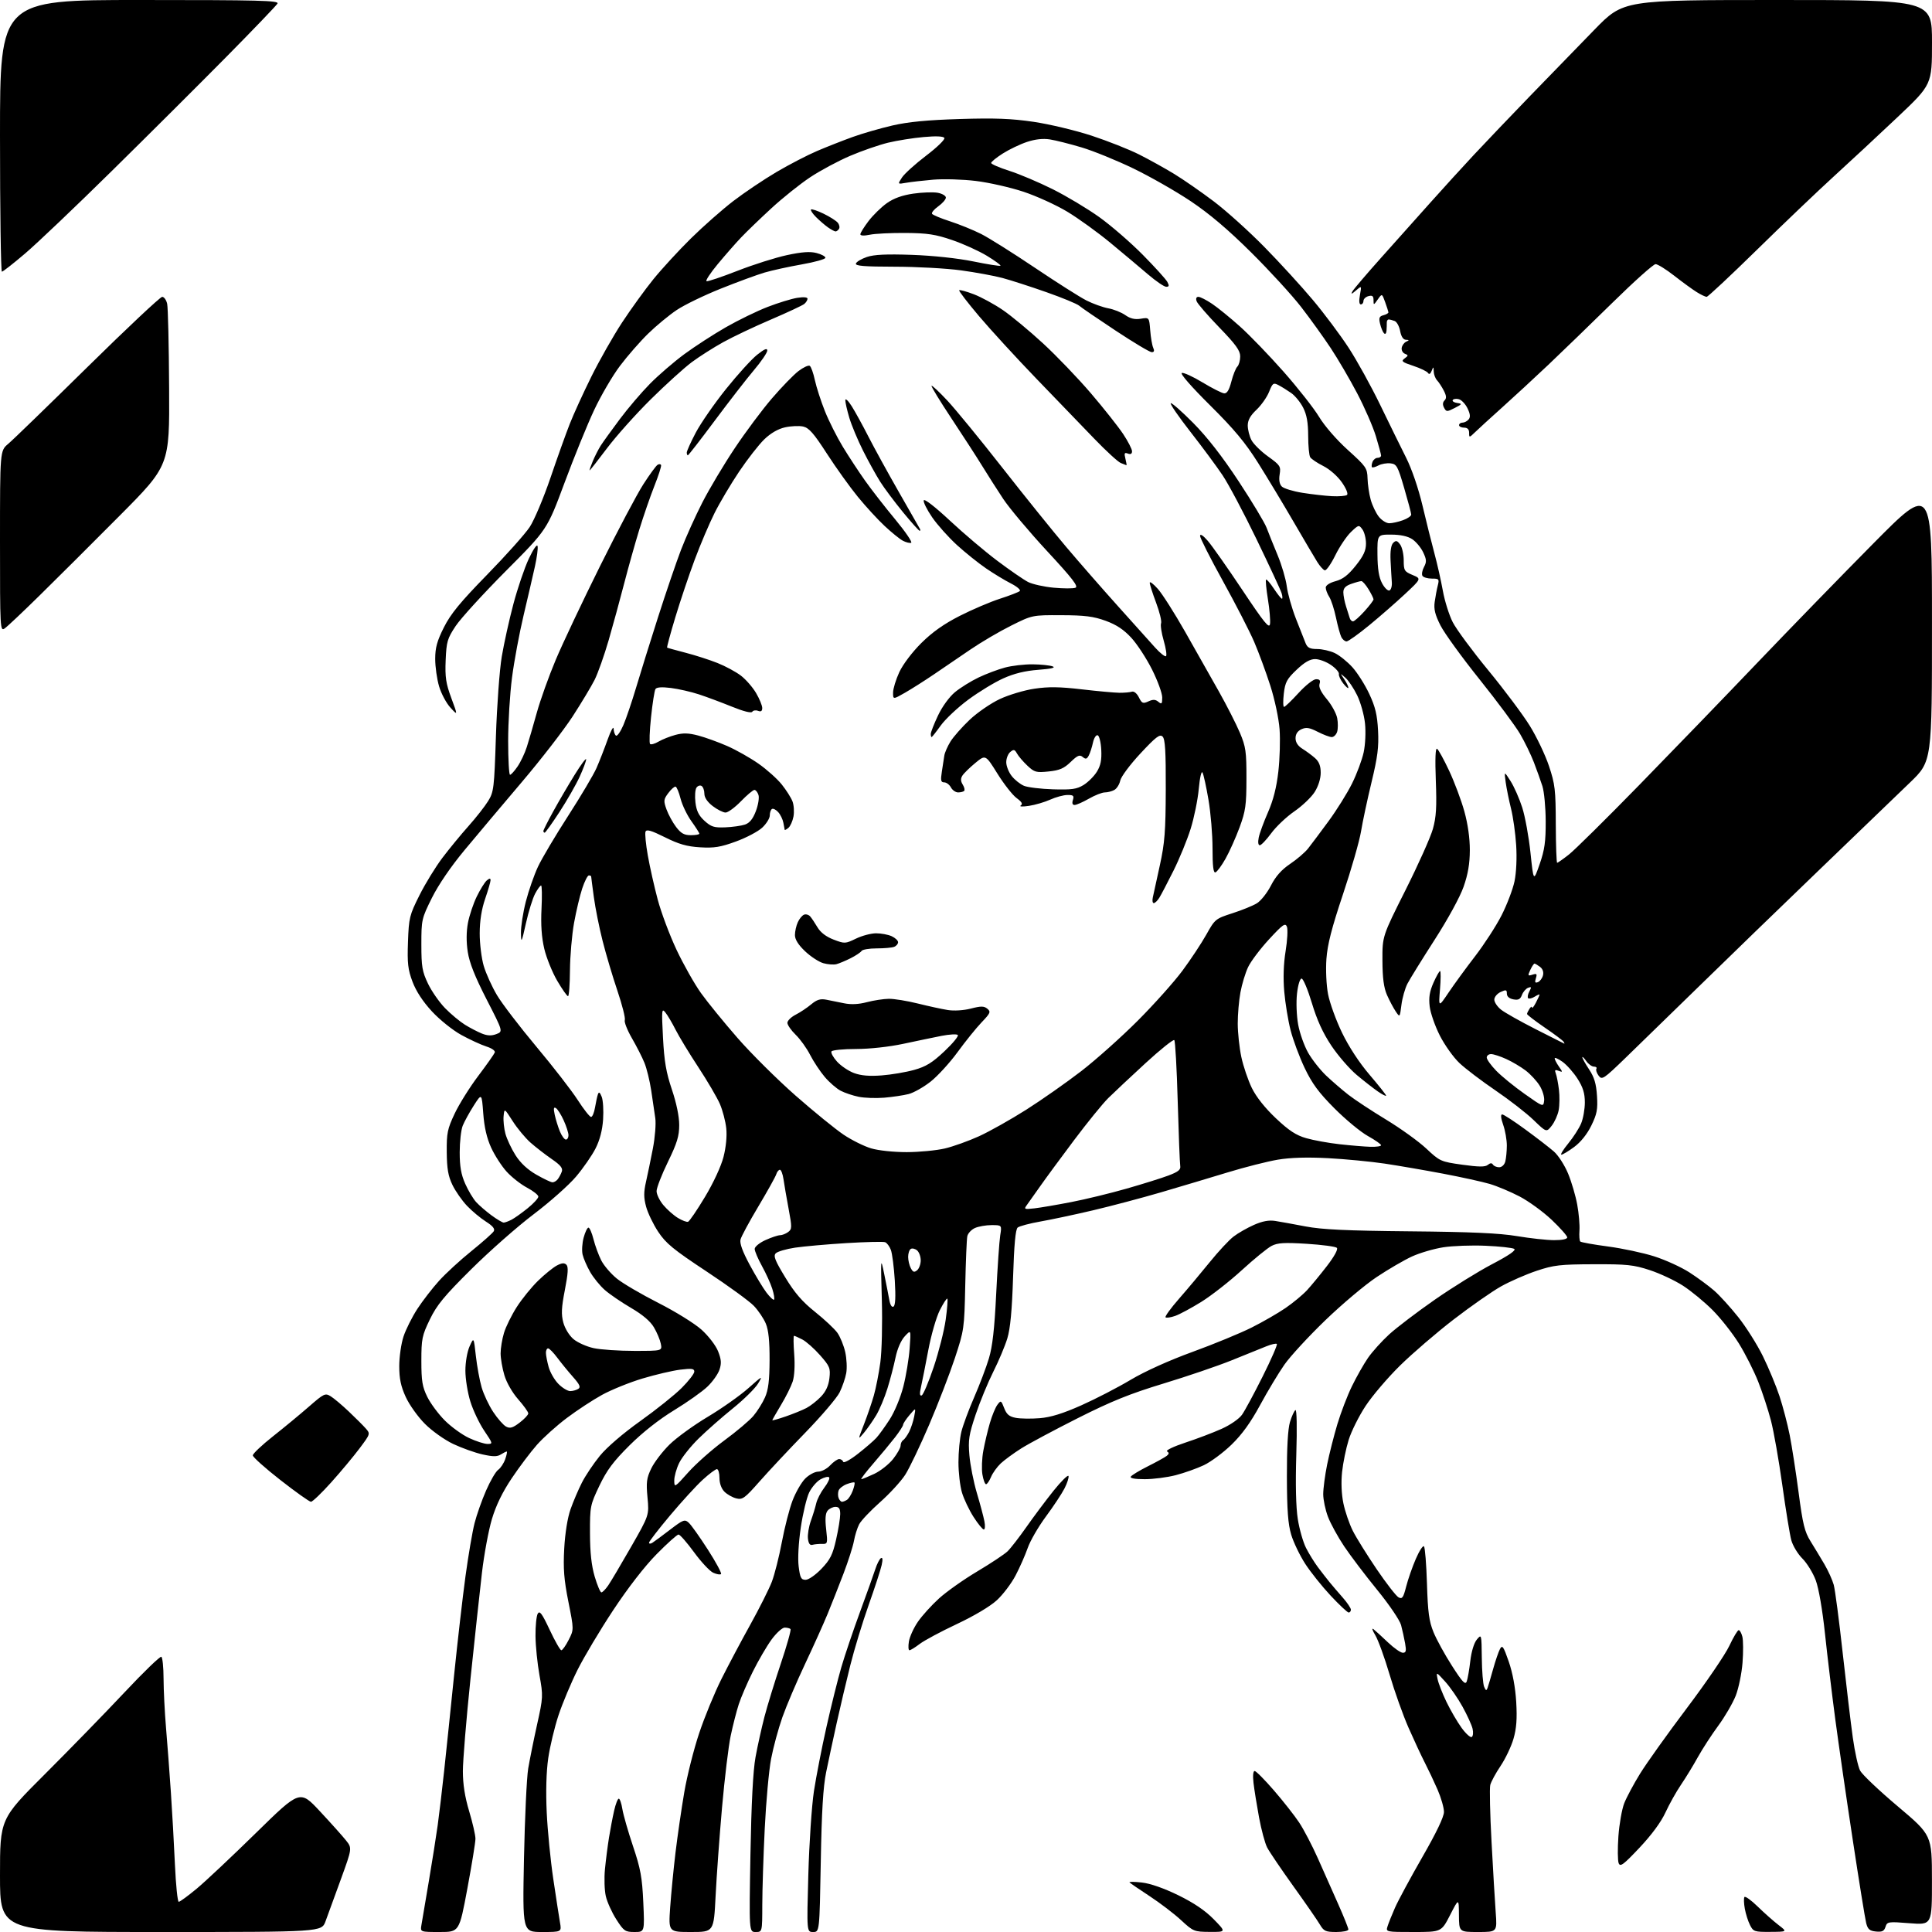<?xml version="1.0" encoding="UTF-8" standalone="no"?>
<svg 
  version="1.1" 
  xmlns="http://www.w3.org/2000/svg" 
  xmlns:xlink="http://www.w3.org/1999/xlink" 
  xmlns:svg="http://www.w3.org/2000/svg"
  xmlns:rdf="http://www.w3.org/1999/02/22-rdf-syntax-ns#"
  xmlns:cc="http://creativecommons.org/ns#"
  xmlns:dc="http://purl.org/dc/elements/1.1/"
  viewBox="0 0 768 768"
  width="768"
  height="768"
>
<style>svg {background-color: white; }</style>"
<path stroke="none" fill="black" fill-rule="evenodd" d="M63.92,768.00C0.00,768.00 0.00,768.00 0.00,745.54C0.00,723.07 0.00,723.07 17.81,705.29C27.61,695.50 41.85,680.88 49.46,672.78C57.06,664.68 63.67,658.30 64.14,658.59C64.61,658.88 65.01,662.80 65.02,667.31C65.03,671.81 65.47,680.67 66.01,687.00C66.55,693.33 67.41,704.80 67.93,712.50C68.45,720.20 69.18,733.14 69.54,741.25C69.91,749.36 70.59,756.00 71.05,756.00C71.52,756.00 74.73,753.65 78.20,750.77C81.66,747.90 92.31,737.88 101.86,728.52C119.23,711.50 119.23,711.50 127.16,720.00C131.52,724.67 136.19,729.89 137.54,731.59C139.99,734.68 139.99,734.68 135.48,747.09C133.00,753.91 130.27,761.41 129.40,763.75C127.83,768.00 127.83,768.00 63.92,768.00zM174.81,768.00C167.05,768.00 167.05,768.00 167.52,765.25C167.77,763.74 169.09,755.98 170.44,748.00C171.79,740.02 173.39,729.90 174.00,725.50C174.60,721.10 175.75,711.42 176.55,704.00C177.35,696.58 179.13,679.48 180.50,666.00C181.88,652.52 183.92,634.75 185.05,626.50C186.18,618.25 187.79,608.80 188.64,605.50C189.48,602.20 191.54,596.35 193.23,592.50C194.91,588.65 197.07,584.94 198.04,584.27C199.00,583.59 200.27,581.67 200.84,580.02C201.42,578.36 201.69,577.00 201.43,577.00C201.18,577.00 200.12,577.53 199.08,578.18C197.63,579.09 195.95,579.08 191.79,578.15C188.82,577.49 183.60,575.62 180.18,574.01C176.73,572.38 171.74,568.84 168.93,566.02C166.15,563.25 162.71,558.43 161.29,555.32C159.34,551.06 158.71,548.06 158.71,543.04C158.71,539.39 159.47,534.09 160.41,531.26C161.35,528.44 163.82,523.51 165.90,520.31C167.98,517.12 171.87,512.08 174.55,509.12C177.23,506.16 183.03,500.83 187.46,497.27C191.88,493.70 195.85,490.17 196.28,489.43C196.82,488.48 195.87,487.31 193.16,485.60C191.01,484.24 187.62,481.42 185.63,479.32C183.64,477.22 181.03,473.48 179.84,471.00C178.16,467.52 177.65,464.57 177.59,458.00C177.52,450.41 177.86,448.77 180.74,442.67C182.51,438.92 186.72,432.19 190.10,427.71C193.47,423.24 196.43,419.04 196.68,418.39C196.95,417.70 195.53,416.69 193.32,415.99C191.22,415.32 186.75,413.26 183.38,411.41C179.98,409.55 174.79,405.38 171.71,402.06C168.11,398.16 165.41,394.05 163.99,390.28C162.15,385.40 161.87,382.92 162.18,374.38C162.52,364.84 162.78,363.79 166.74,355.88C169.05,351.27 173.16,344.57 175.88,340.98C178.59,337.39 183.25,331.73 186.22,328.40C189.19,325.07 192.70,320.60 194.02,318.47C196.29,314.80 196.46,313.41 197.14,292.55C197.54,280.42 198.58,266.23 199.46,261.00C200.34,255.78 202.41,246.38 204.08,240.12C205.74,233.87 208.49,225.77 210.20,222.12C211.98,218.32 213.47,216.17 213.69,217.08C213.91,217.95 213.44,221.55 212.66,225.08C211.88,228.61 209.85,237.35 208.16,244.50C206.46,251.65 204.38,262.81 203.54,269.30C202.69,275.79 202.00,287.15 202.00,294.55C202.00,301.95 202.34,308.00 202.75,307.99C203.16,307.99 204.51,306.50 205.74,304.69C206.98,302.88 208.63,299.39 209.41,296.95C210.20,294.50 211.99,288.36 213.39,283.30C214.80,278.23 218.18,268.78 220.91,262.30C223.64,255.81 231.57,239.03 238.54,225.01C245.51,210.99 253.25,196.36 255.74,192.51C258.22,188.65 260.76,185.18 261.38,184.78C262.00,184.39 262.63,184.44 262.79,184.90C262.95,185.37 261.76,189.08 260.14,193.15C258.52,197.23 255.82,205.05 254.13,210.53C252.45,216.01 249.73,225.68 248.10,232.00C246.47,238.32 243.70,248.45 241.95,254.50C240.19,260.55 237.68,267.64 236.36,270.26C235.04,272.87 231.12,279.40 227.65,284.76C224.18,290.12 215.08,301.88 207.42,310.90C199.76,319.92 189.53,332.07 184.69,337.90C179.24,344.45 174.28,351.72 171.69,356.92C167.61,365.14 167.50,365.60 167.50,375.42C167.50,384.24 167.83,386.19 170.13,391.00C171.57,394.02 174.64,398.42 176.94,400.78C179.24,403.13 182.79,406.08 184.81,407.34C186.84,408.60 189.88,410.18 191.57,410.86C193.76,411.74 195.40,411.80 197.31,411.07C199.99,410.05 199.99,410.05 193.43,397.28C188.80,388.25 186.60,382.71 185.94,378.39C185.33,374.42 185.36,370.38 186.01,366.89C186.57,363.92 188.16,359.18 189.54,356.35C190.92,353.52 192.71,350.66 193.52,349.98C194.60,349.09 195.00,349.07 195.00,349.91C195.00,350.54 194.04,353.86 192.86,357.28C191.43,361.44 190.71,365.99 190.69,371.00C190.68,375.12 191.41,380.98 192.30,384.00C193.20,387.02 195.57,392.25 197.57,395.61C199.56,398.96 206.62,408.19 213.25,416.11C219.88,424.02 227.25,433.54 229.64,437.25C232.03,440.96 234.42,444.00 234.95,444.00C235.48,444.00 236.19,442.31 236.53,440.25C236.88,438.19 237.39,435.82 237.68,435.00C238.06,433.90 238.46,434.17 239.19,436.00C239.73,437.38 239.98,441.43 239.74,445.00C239.45,449.30 238.43,453.21 236.73,456.55C235.32,459.33 231.83,464.36 228.98,467.73C226.13,471.10 218.56,477.82 212.15,482.67C205.74,487.51 194.60,497.33 187.38,504.49C176.59,515.19 173.66,518.74 170.88,524.48C167.77,530.91 167.50,532.21 167.50,540.98C167.50,548.95 167.88,551.28 169.85,555.27C171.14,557.89 174.28,562.13 176.83,564.67C179.38,567.22 183.72,570.36 186.48,571.64C189.24,572.93 192.52,573.98 193.78,573.99C195.98,574.00 195.94,573.84 192.50,568.75C190.55,565.86 188.06,560.64 186.98,557.14C185.89,553.65 185.00,548.12 185.00,544.86C185.00,541.49 185.72,537.33 186.66,535.22C188.33,531.50 188.33,531.50 189.16,538.98C189.62,543.09 190.65,548.73 191.46,551.50C192.26,554.27 194.34,558.68 196.07,561.29C197.80,563.91 200.10,566.52 201.17,567.09C202.74,567.93 203.81,567.62 206.56,565.52C208.45,564.08 210.00,562.43 210.00,561.85C210.00,561.28 208.20,558.76 206.00,556.26C203.67,553.62 201.36,549.60 200.50,546.67C199.67,543.90 199.00,539.99 199.00,537.98C199.00,535.96 199.60,532.31 200.34,529.86C201.08,527.40 203.37,522.77 205.42,519.56C207.47,516.35 211.29,511.65 213.90,509.11C216.51,506.57 219.86,503.86 221.34,503.07C223.33,502.02 224.34,501.94 225.16,502.76C225.98,503.58 225.82,506.22 224.55,512.75C223.17,519.83 223.05,522.46 223.93,525.74C224.57,528.11 226.29,530.91 227.99,532.34C229.61,533.70 233.23,535.31 236.02,535.91C238.81,536.51 246.08,537.00 252.17,537.00C263.25,537.00 263.25,537.00 262.68,534.15C262.37,532.58 261.14,529.65 259.94,527.63C258.51,525.20 255.43,522.59 250.84,519.91C247.03,517.68 242.34,514.48 240.42,512.79C238.50,511.11 235.87,507.87 234.58,505.61C233.29,503.35 231.95,500.25 231.59,498.71C231.23,497.18 231.42,494.14 232.01,491.96C232.60,489.78 233.46,488.00 233.92,488.00C234.38,488.00 235.29,490.09 235.93,492.63C236.57,495.18 237.96,498.97 239.02,501.05C240.08,503.13 242.88,506.38 245.23,508.28C247.58,510.18 254.99,514.52 261.70,517.93C268.42,521.33 276.13,526.11 278.84,528.55C281.60,531.03 284.51,534.81 285.43,537.11C286.72,540.35 286.85,541.92 286.02,544.43C285.44,546.19 283.29,549.23 281.23,551.20C279.18,553.17 273.23,557.38 268.00,560.57C262.02,564.21 255.45,569.38 250.27,574.53C243.81,580.95 241.24,584.39 238.27,590.60C234.61,598.28 234.50,598.81 234.53,609.50C234.55,617.20 235.12,622.37 236.41,626.75C237.43,630.19 238.62,633.00 239.06,633.00C239.50,633.00 240.72,631.76 241.76,630.25C242.80,628.74 246.89,621.84 250.85,614.92C258.05,602.34 258.05,602.34 257.39,595.27C256.82,589.20 257.04,587.55 258.90,583.71C260.09,581.25 263.34,577.00 266.13,574.25C268.91,571.51 275.76,566.54 281.34,563.21C286.93,559.88 294.19,554.75 297.48,551.83C303.10,546.83 303.33,546.71 301.33,550.00C300.16,551.92 295.67,556.35 291.35,559.83C287.03,563.31 280.90,568.71 277.72,571.83C274.54,574.95 271.05,579.33 269.97,581.57C268.89,583.80 268.01,586.95 268.03,588.57C268.05,591.42 268.20,591.34 273.60,585.28C276.65,581.86 283.08,576.17 287.89,572.63C292.71,569.10 297.92,564.70 299.48,562.85C301.04,561.01 303.12,557.70 304.09,555.50C305.43,552.49 305.88,548.81 305.92,540.67C305.95,533.13 305.50,528.73 304.43,526.17C303.59,524.15 301.46,520.98 299.70,519.13C297.94,517.27 289.48,511.12 280.89,505.44C267.71,496.73 264.72,494.28 261.67,489.69C259.68,486.70 257.51,482.18 256.83,479.65C255.86,476.03 255.86,473.91 256.80,469.77C257.46,466.87 258.69,460.90 259.54,456.50C260.38,452.10 260.81,446.70 260.49,444.50C260.17,442.30 259.44,437.35 258.87,433.50C258.29,429.65 257.08,424.70 256.18,422.50C255.29,420.30 253.04,415.89 251.19,412.69C249.34,409.49 248.07,406.25 248.37,405.49C248.66,404.72 247.33,399.46 245.42,393.80C243.50,388.13 240.86,379.23 239.54,374.00C238.21,368.77 236.65,360.98 236.07,356.68C235.48,352.38 235.00,348.66 235.00,348.43C235.00,348.19 234.59,348.00 234.08,348.00C233.57,348.00 232.39,350.32 231.45,353.15C230.51,355.99 229.04,362.18 228.19,366.90C227.34,371.63 226.61,380.11 226.57,385.75C226.53,391.39 226.18,396.00 225.80,396.00C225.41,396.00 223.48,393.24 221.50,389.87C219.53,386.50 217.21,380.76 216.35,377.12C215.29,372.58 214.94,367.60 215.26,361.25C215.51,356.16 215.44,352.00 215.09,352.00C214.74,352.00 213.67,353.46 212.72,355.25C211.76,357.04 210.12,362.32 209.07,367.00C207.33,374.80 207.16,375.12 207.08,370.91C207.04,368.39 207.91,362.76 209.02,358.41C210.14,354.06 212.32,347.80 213.87,344.50C215.42,341.20 220.82,332.10 225.87,324.28C230.91,316.46 235.98,307.91 237.13,305.28C238.28,302.65 240.27,297.57 241.54,294.00C242.81,290.43 243.88,288.49 243.93,289.69C243.97,290.90 244.40,292.13 244.88,292.43C245.37,292.73 246.68,290.84 247.80,288.24C248.92,285.63 251.17,279.00 252.81,273.50C254.44,268.00 258.37,255.40 261.53,245.50C264.70,235.60 268.84,223.45 270.74,218.50C272.64,213.55 276.45,205.11 279.20,199.74C281.95,194.37 287.72,184.69 292.03,178.24C296.33,171.78 303.01,162.83 306.88,158.34C310.74,153.85 315.48,148.97 317.41,147.50C319.34,146.03 321.35,145.10 321.88,145.42C322.41,145.75 323.33,148.32 323.93,151.13C324.54,153.94 326.33,159.48 327.91,163.43C329.49,167.38 332.69,173.74 335.01,177.56C337.33,181.38 341.30,187.43 343.83,191.00C346.35,194.57 351.76,201.53 355.85,206.45C359.93,211.38 362.79,215.57 362.19,215.77C361.60,215.97 360.10,215.59 358.87,214.93C357.63,214.27 354.40,211.65 351.68,209.11C348.96,206.58 344.16,201.35 341.01,197.50C337.86,193.65 332.33,185.93 328.72,180.35C323.47,172.22 321.58,170.07 319.25,169.55C317.64,169.20 314.40,169.35 312.04,169.88C309.27,170.50 306.34,172.20 303.79,174.67C301.62,176.78 297.14,182.53 293.83,187.45C290.53,192.37 286.12,199.79 284.04,203.95C281.96,208.10 278.41,216.45 276.15,222.50C273.89,228.55 270.43,238.84 268.46,245.36C266.49,251.88 265.02,257.32 265.19,257.44C265.36,257.56 268.65,258.47 272.50,259.47C276.35,260.46 282.06,262.30 285.20,263.55C288.33,264.79 292.51,267.05 294.50,268.56C296.48,270.08 299.20,273.19 300.55,275.49C301.90,277.79 303.00,280.47 303.00,281.44C303.00,282.69 302.50,283.02 301.33,282.57C300.41,282.22 299.38,282.39 299.04,282.94C298.65,283.56 295.57,282.79 290.97,280.92C286.88,279.26 280.98,277.06 277.86,276.03C274.73,275.00 269.71,273.86 266.71,273.48C263.06,273.03 261.01,273.17 260.55,273.92C260.17,274.54 259.38,279.55 258.80,285.06C258.22,290.57 258.04,295.38 258.41,295.74C258.77,296.10 260.29,295.68 261.78,294.80C263.28,293.92 266.30,292.72 268.51,292.13C271.54,291.31 273.75,291.38 277.57,292.39C280.35,293.12 285.52,294.99 289.06,296.54C292.60,298.09 298.20,301.25 301.50,303.56C304.80,305.87 308.96,309.59 310.75,311.83C312.54,314.06 314.47,317.10 315.03,318.57C315.59,320.04 315.76,322.75 315.42,324.59C315.07,326.43 314.16,328.45 313.40,329.09C312.63,329.72 311.97,330.08 311.93,329.87C311.88,329.67 311.65,328.40 311.40,327.05C311.15,325.71 310.23,323.80 309.34,322.83C308.46,321.85 307.34,321.29 306.87,321.58C306.39,321.88 306.00,323.04 306.00,324.16C306.00,325.28 304.65,327.46 303.00,329.00C301.36,330.53 296.65,333.02 292.55,334.51C286.43,336.75 283.89,337.16 278.30,336.82C273.05,336.50 269.86,335.59 264.31,332.82C258.84,330.10 257.00,329.57 256.60,330.60C256.32,331.34 256.72,335.58 257.51,340.03C258.29,344.48 260.06,352.37 261.44,357.55C262.82,362.74 266.20,371.75 268.94,377.57C271.69,383.39 276.05,391.12 278.65,394.76C281.24,398.39 287.81,406.45 293.24,412.67C298.67,418.89 309.05,429.19 316.30,435.56C323.56,441.93 332.13,448.90 335.35,451.06C338.57,453.22 343.49,455.66 346.28,456.49C349.21,457.36 355.21,457.99 360.43,457.99C365.42,457.98 372.24,457.32 375.58,456.54C378.93,455.75 385.06,453.55 389.21,451.66C393.36,449.77 401.80,445.02 407.97,441.11C414.13,437.20 423.97,430.29 429.84,425.77C435.70,421.24 445.81,412.21 452.30,405.71C458.79,399.20 466.78,390.27 470.05,385.85C473.32,381.44 477.58,375.00 479.52,371.54C482.96,365.38 483.19,365.19 489.90,363.03C493.67,361.82 498.05,360.04 499.63,359.07C501.21,358.11 503.72,354.94 505.22,352.02C507.11,348.33 509.42,345.73 512.84,343.42C515.55,341.60 518.75,338.85 519.97,337.31C521.19,335.76 524.84,330.90 528.07,326.50C531.31,322.10 535.52,315.35 537.44,311.50C539.35,307.65 541.44,302.05 542.08,299.06C542.74,295.97 542.97,291.01 542.61,287.56C542.27,284.23 540.86,279.21 539.50,276.41C538.13,273.61 536.02,270.46 534.82,269.41C532.64,267.50 532.64,267.50 534.32,269.97C535.24,271.33 536.00,272.86 536.00,273.36C536.00,273.86 535.09,273.11 533.98,271.70C532.87,270.29 532.08,268.58 532.23,267.91C532.38,267.24 530.97,265.64 529.10,264.35C527.23,263.06 524.39,262.00 522.79,262.00C520.74,262.00 518.57,263.25 515.41,266.25C511.53,269.94 510.86,271.19 510.33,275.75C510.00,278.64 510.04,281.00 510.43,281.00C510.83,281.00 513.41,278.52 516.17,275.50C519.01,272.40 522.06,270.00 523.17,270.00C524.64,270.00 524.98,270.48 524.54,271.87C524.14,273.13 525.09,275.12 527.44,277.93C529.36,280.22 531.21,283.62 531.56,285.47C531.91,287.31 531.89,289.77 531.53,290.91C531.16,292.06 530.20,293.00 529.39,293.00C528.58,293.00 526.07,292.06 523.82,290.91C520.53,289.23 519.24,289.03 517.35,289.88C515.80,290.59 515.00,291.80 515.00,293.46C515.00,295.10 515.94,296.54 517.75,297.66C519.26,298.60 521.51,300.26 522.75,301.36C524.35,302.77 525.00,304.46 525.00,307.19C525.00,309.52 524.06,312.53 522.61,314.82C521.30,316.90 517.67,320.36 514.54,322.52C511.41,324.67 507.27,328.59 505.34,331.22C503.41,333.85 501.36,336.00 500.79,336.00C500.16,336.00 499.99,334.79 500.36,332.95C500.69,331.28 502.35,326.76 504.04,322.91C506.15,318.11 507.44,313.02 508.16,306.71C508.74,301.64 508.96,294.08 508.65,289.89C508.33,285.60 506.73,278.05 504.97,272.56C503.25,267.21 500.37,259.38 498.56,255.17C496.75,250.95 491.16,240.08 486.14,231.01C481.11,221.93 477.02,213.83 477.04,213.01C477.07,212.08 478.25,212.84 480.12,215.00C481.79,216.93 487.96,225.70 493.83,234.50C502.62,247.68 504.56,250.06 504.85,248.02C505.04,246.65 504.67,242.23 504.01,238.19C503.36,234.15 503.03,230.64 503.27,230.40C503.51,230.16 504.90,231.77 506.37,233.98C507.83,236.19 509.28,238.00 509.58,238.00C509.89,238.00 509.82,236.99 509.44,235.75C509.06,234.51 504.60,224.92 499.53,214.43C494.46,203.94 488.37,192.46 486.00,188.93C483.63,185.39 477.89,177.64 473.24,171.69C468.59,165.74 465.05,160.61 465.38,160.29C465.70,159.97 469.71,163.48 474.29,168.10C479.86,173.72 485.85,181.40 492.38,191.32C497.74,199.47 502.75,207.79 503.50,209.82C504.26,211.84 506.22,216.72 507.86,220.66C509.50,224.60 511.14,230.17 511.51,233.05C511.87,235.92 513.50,241.70 515.13,245.89C516.76,250.07 518.51,254.51 519.02,255.75C519.75,257.50 520.77,258.00 523.58,258.00C525.57,258.00 528.72,258.72 530.58,259.60C532.43,260.48 535.59,263.02 537.59,265.23C539.59,267.44 542.61,272.21 544.30,275.83C546.72,281.00 547.47,284.14 547.80,290.45C548.13,296.97 547.64,300.87 545.19,311.00C543.53,317.88 541.66,326.65 541.03,330.50C540.40,334.35 537.17,345.60 533.85,355.50C529.36,368.91 527.68,375.47 527.27,381.20C526.96,385.56 527.24,391.64 527.92,395.20C528.59,398.67 531.08,405.55 533.47,410.50C536.16,416.08 540.32,422.44 544.41,427.22C548.03,431.46 551.00,435.20 551.00,435.53C551.00,435.86 549.54,435.13 547.75,433.89C545.96,432.66 542.16,429.69 539.30,427.29C536.44,424.89 531.92,419.67 529.25,415.69C525.87,410.63 523.53,405.51 521.49,398.72C519.88,393.38 518.05,389.00 517.41,389.00C516.74,389.00 515.97,391.52 515.58,394.98C515.20,398.35 515.40,403.70 516.03,407.23C516.65,410.68 518.45,415.75 520.02,418.50C521.59,421.25 524.82,425.34 527.19,427.59C529.56,429.83 533.52,433.25 536.00,435.19C538.48,437.12 545.23,441.57 551.00,445.07C556.77,448.57 563.98,453.76 567.00,456.60C572.37,461.63 572.71,461.79 581.27,462.99C587.91,463.91 590.38,463.93 591.43,463.06C592.38,462.27 593.03,462.23 593.47,462.95C593.83,463.53 594.94,464.00 595.94,464.00C596.99,464.00 598.02,463.04 598.37,461.75C598.70,460.51 598.98,457.64 598.99,455.38C598.99,453.11 598.34,449.39 597.54,447.13C596.62,444.50 596.47,443.00 597.14,443.00C597.72,443.00 601.86,445.69 606.34,448.98C610.83,452.26 615.93,456.20 617.68,457.73C619.43,459.25 621.98,463.21 623.34,466.51C624.71,469.82 626.35,475.39 626.98,478.89C627.62,482.39 628.01,486.98 627.86,489.09C627.71,491.19 627.85,493.19 628.18,493.52C628.51,493.85 633.44,494.73 639.14,495.49C644.84,496.24 653.14,498.01 657.58,499.42C662.02,500.83 668.33,503.71 671.60,505.82C674.87,507.93 679.30,511.20 681.45,513.08C683.60,514.96 687.89,519.68 690.98,523.57C694.08,527.46 698.48,534.44 700.76,539.07C703.04,543.71 706.02,550.88 707.38,555.00C708.74,559.12 710.57,566.10 711.44,570.50C712.31,574.90 713.90,585.18 714.98,593.35C716.62,605.85 717.37,608.92 719.72,612.68C721.25,615.14 723.73,619.25 725.24,621.82C726.75,624.40 728.41,628.08 728.94,630.00C729.47,631.92 731.07,644.08 732.49,657.00C733.92,669.92 735.73,685.11 736.52,690.75C737.31,696.39 738.61,702.28 739.41,703.83C740.21,705.38 746.97,711.79 754.42,718.07C767.96,729.50 767.96,729.50 767.98,747.36C768.00,765.21 768.00,765.21 759.10,764.51C750.56,763.83 750.17,763.89 749.51,765.96C748.97,767.66 748.17,768.05 745.72,767.81C743.21,767.56 742.47,766.92 741.84,764.47C741.41,762.80 739.01,747.95 736.51,731.47C734.00,714.99 730.88,693.40 729.56,683.50C728.25,673.60 726.40,658.30 725.47,649.50C724.45,639.91 722.98,631.37 721.79,628.19C720.70,625.27 718.31,621.37 716.47,619.54C714.63,617.70 712.65,614.41 712.06,612.22C711.47,610.04 709.87,600.21 708.50,590.37C707.13,580.54 705.10,569.02 704.00,564.78C702.90,560.53 700.62,553.55 698.93,549.28C697.24,545.00 693.78,538.15 691.24,534.06C688.70,529.97 683.98,523.98 680.75,520.75C677.52,517.52 672.24,513.17 669.02,511.09C665.79,509.01 659.86,506.22 655.83,504.90C649.37,502.78 646.72,502.51 633.50,502.56C620.15,502.60 617.66,502.89 610.83,505.17C606.62,506.58 600.25,509.36 596.69,511.36C593.13,513.35 584.66,519.26 577.86,524.50C571.06,529.74 561.50,537.96 556.60,542.77C551.71,547.57 545.52,554.82 542.85,558.88C540.18,562.93 537.15,569.02 536.11,572.39C535.06,575.77 533.89,581.50 533.50,585.12C533.06,589.22 533.26,593.94 534.02,597.61C534.69,600.85 536.37,605.75 537.75,608.50C539.13,611.25 543.41,618.12 547.25,623.78C551.09,629.43 555.00,634.46 555.94,634.97C557.40,635.75 557.85,635.11 558.97,630.69C559.70,627.84 561.42,622.89 562.80,619.70C564.18,616.51 565.64,614.26 566.05,614.70C566.47,615.14 567.00,621.80 567.24,629.50C567.59,640.92 568.07,644.48 569.85,648.83C571.05,651.77 574.36,657.79 577.20,662.21C581.37,668.72 582.49,669.90 583.05,668.38C583.44,667.35 584.07,663.68 584.47,660.24C584.91,656.49 585.95,653.08 587.07,651.74C588.92,649.52 588.93,649.59 589.04,659.00C589.09,664.23 589.51,669.40 589.96,670.50C590.62,672.09 590.89,672.19 591.32,671.00C591.62,670.17 592.61,666.80 593.53,663.50C594.45,660.20 595.68,656.61 596.26,655.51C597.19,653.78 597.64,654.43 599.75,660.51C601.30,664.97 602.37,670.78 602.72,676.56C603.11,683.28 602.83,687.06 601.63,691.21C600.74,694.28 598.42,699.14 596.49,702.01C594.56,704.88 592.72,708.28 592.40,709.56C592.08,710.83 592.30,721.02 592.91,732.19C593.51,743.36 594.25,755.99 594.57,760.25C595.14,768.00 595.14,768.00 587.57,768.00C580.00,768.00 580.00,768.00 579.95,761.25C579.90,754.50 579.90,754.50 576.44,761.25C572.97,768.00 572.97,768.00 561.92,768.00C550.91,768.00 550.87,767.99 551.57,765.75C551.95,764.51 553.29,761.18 554.54,758.34C555.79,755.50 560.68,746.45 565.40,738.22C570.98,728.53 574.00,722.21 574.00,720.26C574.00,718.60 572.85,714.61 571.44,711.37C570.03,708.14 567.74,703.31 566.36,700.63C564.98,697.95 562.08,691.72 559.91,686.79C557.74,681.86 554.35,672.35 552.38,665.66C550.41,658.97 547.85,651.92 546.69,650.00C545.47,647.97 545.20,646.99 546.04,647.67C546.84,648.31 549.43,650.67 551.79,652.92C554.15,655.16 556.79,657.00 557.65,657.00C558.92,657.00 559.09,656.28 558.55,653.25C558.18,651.19 557.46,647.92 556.95,646.00C556.43,644.05 552.22,637.85 547.45,632.00C542.74,626.23 536.83,618.43 534.32,614.68C531.81,610.93 528.91,605.64 527.88,602.92C526.85,600.20 526.00,596.16 526.00,593.95C526.00,591.73 526.70,586.45 527.55,582.21C528.41,577.97 530.24,570.74 531.62,566.14C533.00,561.55 535.60,554.76 537.41,551.05C539.21,547.35 542.08,542.29 543.78,539.81C545.49,537.33 549.31,533.10 552.26,530.40C555.22,527.71 563.37,521.51 570.38,516.63C577.39,511.76 587.64,505.40 593.17,502.51C599.85,499.01 602.78,496.98 601.92,496.45C601.21,496.01 596.10,495.45 590.57,495.21C585.03,494.96 577.45,495.24 573.73,495.82C570.00,496.40 564.41,498.04 561.30,499.46C558.19,500.89 551.87,504.56 547.27,507.63C542.66,510.69 533.47,518.43 526.84,524.82C520.21,531.21 512.89,539.15 510.57,542.47C508.25,545.79 503.91,553.00 500.93,558.50C497.16,565.46 493.70,570.26 489.54,574.28C486.26,577.46 481.31,581.13 478.54,582.44C475.77,583.75 470.74,585.53 467.36,586.41C463.98,587.28 458.44,588.00 455.05,588.00C451.10,588.00 449.11,587.63 449.51,586.98C449.86,586.42 452.93,584.56 456.32,582.86C459.72,581.16 463.08,579.30 463.80,578.72C464.76,577.94 464.80,577.49 463.93,576.96C463.28,576.56 466.45,575.03 471.14,573.48C475.74,571.97 482.24,569.50 485.58,568.00C489.05,566.45 492.55,564.03 493.71,562.39C494.84,560.80 498.54,553.94 501.94,547.14C505.34,540.35 507.87,534.54 507.57,534.24C507.27,533.94 505.33,534.38 503.26,535.23C501.19,536.07 494.99,538.58 489.47,540.80C483.95,543.02 471.80,547.16 462.47,549.99C449.18,554.03 441.81,557.00 428.50,563.71C419.15,568.42 409.02,573.84 406.00,575.74C402.98,577.65 399.30,580.34 397.82,581.72C396.35,583.11 394.61,585.53 393.95,587.12C393.29,588.70 392.40,590.00 391.97,590.00C391.53,590.00 390.88,588.25 390.52,586.11C390.16,583.96 390.32,579.71 390.89,576.66C391.45,573.61 392.62,568.68 393.48,565.71C394.34,562.74 395.70,559.45 396.49,558.41C397.85,556.59 397.98,556.65 399.18,559.75C400.15,562.26 401.19,563.13 403.81,563.62C405.67,563.97 409.96,564.03 413.35,563.75C417.71,563.39 422.51,561.90 429.84,558.64C435.53,556.10 444.35,551.55 449.43,548.51C455.09,545.14 464.67,540.81 474.09,537.38C482.57,534.29 493.10,529.95 497.50,527.74C501.90,525.54 507.98,522.04 511.00,519.97C514.02,517.90 517.89,514.69 519.59,512.85C521.28,511.01 524.85,506.67 527.51,503.22C530.43,499.42 531.98,496.58 531.42,496.03C530.91,495.53 525.53,494.81 519.45,494.43C510.47,493.87 507.85,494.03 505.45,495.28C503.83,496.12 498.53,500.44 493.69,504.87C488.84,509.31 481.61,514.97 477.62,517.46C473.64,519.94 468.92,522.48 467.14,523.10C465.36,523.72 463.64,523.97 463.32,523.65C463.00,523.33 465.41,520.01 468.67,516.28C471.94,512.55 477.42,506.01 480.86,501.76C484.30,497.50 488.58,492.90 490.37,491.54C492.15,490.17 495.79,488.10 498.45,486.92C501.81,485.43 504.40,484.95 506.90,485.34C508.88,485.65 514.33,486.64 519.00,487.53C525.50,488.77 535.26,489.23 560.50,489.47C584.79,489.70 596.01,490.20 603.00,491.37C608.23,492.25 614.86,492.97 617.75,492.98C620.96,492.99 623.00,492.57 623.00,491.88C623.00,491.27 620.23,488.14 616.84,484.92C613.45,481.71 607.71,477.53 604.09,475.63C600.46,473.74 595.11,471.49 592.19,470.63C589.27,469.77 580.94,467.94 573.69,466.56C566.44,465.19 555.97,463.38 550.42,462.55C544.88,461.73 534.76,460.75 527.92,460.39C519.64,459.95 513.00,460.15 508.00,460.98C503.88,461.67 494.88,463.95 488.00,466.05C481.12,468.15 469.20,471.71 461.50,473.97C453.80,476.22 441.65,479.44 434.50,481.12C427.35,482.80 417.96,484.80 413.63,485.56C409.31,486.32 405.21,487.41 404.54,487.97C403.68,488.68 403.12,494.76 402.71,507.75C402.29,520.89 401.61,528.14 400.44,531.99C399.53,535.01 397.01,541.00 394.85,545.29C392.70,549.58 389.54,557.24 387.84,562.30C385.15,570.33 384.83,572.39 385.35,578.50C385.68,582.35 387.01,589.10 388.32,593.50C389.63,597.90 390.98,602.96 391.32,604.75C391.67,606.54 391.56,608.00 391.08,608.00C390.60,608.00 388.77,605.76 387.01,603.02C385.25,600.28 383.18,595.93 382.41,593.36C381.63,590.79 381.00,585.35 381.00,581.28C381.00,577.21 381.52,571.77 382.15,569.19C382.78,566.61 385.06,560.45 387.22,555.50C389.38,550.55 392.03,543.58 393.10,540.00C394.53,535.27 395.32,528.28 396.00,514.35C396.52,503.82 397.24,493.35 397.60,491.10C398.26,487.00 398.26,487.00 394.17,487.00C391.93,487.00 388.94,487.53 387.52,488.17C386.11,488.82 384.76,490.28 384.52,491.42C384.27,492.56 383.91,501.38 383.70,511.00C383.34,528.07 383.24,528.78 379.58,539.87C377.51,546.12 372.91,558.04 369.35,566.37C365.79,574.69 361.51,583.63 359.85,586.23C358.18,588.82 353.69,593.73 349.86,597.12C346.03,600.52 342.28,604.48 341.53,605.93C340.78,607.38 339.85,610.35 339.46,612.53C339.07,614.72 337.20,620.55 335.32,625.50C333.43,630.45 330.59,637.65 329.01,641.50C327.43,645.35 323.39,654.32 320.03,661.44C316.67,668.55 312.61,678.09 311.01,682.62C309.41,687.16 307.39,694.61 306.52,699.19C305.65,703.76 304.51,716.27 303.99,727.00C303.46,737.73 303.03,751.34 303.02,757.25C303.00,768.00 303.00,768.00 300.39,768.00C297.77,768.00 297.77,768.00 298.31,737.25C298.68,716.73 299.35,703.84 300.33,698.50C301.13,694.10 302.73,686.90 303.87,682.50C305.01,678.10 307.94,668.57 310.38,661.32C312.82,654.07 314.55,647.89 314.24,647.57C313.92,647.26 312.88,647.00 311.92,647.00C310.96,647.00 308.61,649.14 306.70,651.75C304.80,654.36 301.45,660.10 299.26,664.50C297.07,668.90 294.55,674.75 293.66,677.50C292.77,680.25 291.33,685.88 290.46,690.00C289.59,694.12 288.04,706.95 287.02,718.50C286.00,730.05 284.85,745.91 284.46,753.75C283.74,768.00 283.74,768.00 274.73,768.00C265.73,768.00 265.73,768.00 266.40,758.25C266.78,752.89 267.73,743.05 268.53,736.38C269.33,729.72 270.90,718.95 272.01,712.45C273.12,705.95 275.78,695.39 277.93,688.97C280.07,682.55 284.07,672.85 286.80,667.40C289.53,661.96 294.69,652.23 298.27,645.80C301.84,639.36 305.69,631.71 306.81,628.80C307.92,625.88 309.72,618.77 310.80,613.00C311.88,607.23 313.79,599.81 315.04,596.51C316.30,593.22 318.56,589.28 320.08,587.76C321.60,586.24 323.93,585.00 325.25,585.00C326.57,585.00 328.71,583.88 330.00,582.50C331.29,581.12 332.91,580.00 333.59,580.00C334.27,580.00 335.00,580.50 335.20,581.10C335.40,581.71 338.03,580.27 341.03,577.91C344.04,575.56 347.35,572.70 348.38,571.56C349.42,570.43 351.80,567.13 353.68,564.22C355.60,561.25 357.96,555.57 359.08,551.22C360.17,546.98 361.30,540.12 361.60,536.00C362.15,528.50 362.15,528.50 359.65,531.21C358.14,532.86 356.69,536.19 355.97,539.71C355.31,542.90 353.87,548.42 352.75,552.00C351.64,555.58 349.66,560.30 348.35,562.50C347.04,564.70 344.85,567.85 343.48,569.50C340.98,572.50 340.98,572.50 343.43,566.22C344.78,562.76 346.55,557.59 347.37,554.72C348.19,551.85 349.35,545.96 349.94,541.63C350.54,537.20 350.81,526.26 350.54,516.63C350.07,499.73 350.08,499.60 351.50,506.50C352.29,510.35 353.20,514.98 353.52,516.78C353.88,518.79 354.52,519.80 355.19,519.38C355.93,518.93 356.09,515.55 355.70,509.06C355.37,503.76 354.67,498.26 354.13,496.84C353.59,495.43 352.56,494.05 351.83,493.79C351.10,493.52 344.20,493.68 336.50,494.15C328.80,494.62 319.61,495.44 316.07,495.96C312.54,496.49 309.08,497.50 308.38,498.21C307.36,499.25 308.07,501.08 312.15,507.78C315.91,513.97 318.90,517.43 324.00,521.50C327.75,524.50 331.75,528.24 332.88,529.82C334.00,531.41 335.40,534.84 335.99,537.45C336.57,540.06 336.76,543.84 336.39,545.85C336.03,547.86 334.84,551.30 333.76,553.50C332.67,555.70 326.53,562.90 320.12,569.50C313.70,576.10 305.52,584.83 301.93,588.91C296.05,595.59 295.14,596.25 292.68,595.63C291.18,595.26 289.06,594.06 287.97,592.97C286.76,591.76 286.00,589.65 286.00,587.50C286.00,585.58 285.54,584.00 284.98,584.00C284.42,584.00 281.87,585.91 279.32,588.25C276.77,590.59 270.93,596.97 266.34,602.44C261.75,607.91 258.00,612.77 258.00,613.24C258.00,613.71 258.58,613.74 259.30,613.30C260.01,612.86 263.17,610.53 266.32,608.11C271.60,604.07 272.18,603.85 273.79,605.31C274.75,606.17 278.16,610.98 281.38,615.99C284.60,621.00 286.96,625.37 286.62,625.71C286.29,626.05 284.88,625.81 283.50,625.18C282.13,624.56 278.70,620.88 275.88,617.02C273.06,613.16 270.29,610.00 269.73,610.00C269.16,610.00 265.23,613.52 260.99,617.83C256.24,622.65 249.62,631.20 243.75,640.08C238.51,648.01 232.14,658.69 229.58,663.80C227.02,668.92 223.62,677.02 222.03,681.80C220.44,686.59 218.60,694.30 217.93,698.93C217.16,704.26 216.94,712.18 217.33,720.43C217.66,727.62 218.84,739.58 219.95,747.00C221.05,754.42 222.25,762.19 222.61,764.25C223.26,768.00 223.26,768.00 215.49,768.00C207.71,768.00 207.71,768.00 208.29,738.75C208.62,722.66 209.37,706.58 209.97,703.00C210.58,699.42 212.17,691.52 213.52,685.44C215.90,674.71 215.93,674.13 214.45,665.94C213.62,661.30 212.90,654.28 212.87,650.34C212.83,646.40 213.23,642.41 213.75,641.48C214.52,640.11 215.44,641.34 218.51,647.89C220.60,652.35 222.69,656.00 223.14,656.00C223.59,656.00 224.90,654.15 226.05,651.89C228.15,647.79 228.15,647.79 225.94,636.70C224.18,627.86 223.85,623.57 224.29,615.56C224.62,609.49 225.61,603.31 226.79,599.98C227.86,596.94 229.88,592.19 231.29,589.42C232.69,586.64 235.91,581.84 238.44,578.73C241.19,575.35 247.64,569.80 254.52,564.90C260.84,560.39 268.26,554.46 271.00,551.71C273.75,548.96 276.00,546.05 276.00,545.24C276.00,544.04 274.98,543.90 270.37,544.47C267.27,544.86 260.53,546.44 255.40,547.98C250.26,549.52 243.04,552.45 239.35,554.47C235.65,556.50 229.34,560.64 225.32,563.67C221.29,566.70 215.95,571.50 213.44,574.34C210.93,577.18 206.42,583.16 203.42,587.64C199.73,593.14 197.17,598.41 195.54,603.86C194.21,608.31 192.43,617.92 191.58,625.22C190.73,632.52 188.67,651.55 187.01,667.50C185.35,683.45 184.00,699.91 184.00,704.07C184.00,709.25 184.79,714.29 186.50,720.00C187.88,724.59 189.00,729.51 189.00,730.93C189.00,732.34 187.55,741.26 185.78,750.75C182.56,768.00 182.56,768.00 174.81,768.00zM252.23,768.00C248.50,768.00 247.98,767.64 245.00,763.00C243.23,760.24 241.35,756.08 240.82,753.75C240.28,751.41 240.13,746.58 240.48,743.00C240.83,739.42 241.55,733.80 242.08,730.50C242.61,727.20 243.53,722.36 244.13,719.75C244.72,717.14 245.55,715.00 245.97,715.00C246.40,715.00 247.04,716.86 247.40,719.13C247.77,721.40 249.67,728.04 251.63,733.88C254.65,742.87 255.27,746.30 255.72,756.25C256.25,768.00 256.25,768.00 252.23,768.00zM323.23,768.00C320.69,768.00 320.69,768.00 321.32,745.25C321.67,732.74 322.67,717.77 323.55,712.00C324.44,706.23 326.67,694.75 328.53,686.50C330.38,678.25 333.03,667.59 334.42,662.82C335.81,658.04 339.16,648.14 341.85,640.82C344.54,633.49 347.29,625.82 347.95,623.76C348.61,621.71 349.61,619.74 350.18,619.39C350.87,618.97 350.97,619.89 350.48,622.12C350.08,623.98 347.75,631.12 345.31,638.00C342.87,644.88 339.58,655.67 338.00,662.00C336.42,668.33 333.98,678.67 332.58,685.00C331.18,691.33 329.30,700.10 328.40,704.50C327.21,710.31 326.62,720.10 326.27,740.25C325.77,768.00 325.77,768.00 323.23,768.00zM480.96,767.96C474.69,767.92 474.36,767.79 469.50,763.30C466.75,760.75 461.13,756.46 457.01,753.76C452.89,751.06 449.29,748.60 449.01,748.29C448.73,747.98 450.93,747.99 453.89,748.33C457.27,748.71 462.68,750.60 468.39,753.39C474.60,756.43 479.08,759.47 482.46,762.92C487.42,768.00 487.42,768.00 480.96,767.96zM531.22,768.00C526.96,768.00 526.23,767.67 524.66,765.01C523.69,763.36 518.94,756.49 514.09,749.74C509.25,742.99 504.58,736.09 503.71,734.40C502.84,732.72 501.39,727.33 500.48,722.42C499.58,717.52 498.59,711.36 498.29,708.75C497.96,705.90 498.14,704.00 498.74,704.00C499.29,704.00 502.75,707.49 506.43,711.75C510.12,716.01 514.63,721.75 516.45,724.50C518.28,727.25 521.63,733.67 523.89,738.75C526.15,743.84 529.80,752.05 532.00,757.00C534.20,761.95 536.00,766.45 536.00,767.00C536.00,767.55 533.85,768.00 531.22,768.00zM703.78,767.95C697.42,768.00 696.97,767.85 695.66,765.25C694.89,763.74 693.96,760.80 693.59,758.73C693.21,756.66 693.14,754.58 693.43,754.11C693.73,753.64 696.11,755.34 698.73,757.90C701.35,760.46 705.08,763.75 707.00,765.23C710.50,767.91 710.50,767.91 703.78,767.95zM651.73,734.50C645.34,741.28 644.07,742.22 643.45,740.66C643.04,739.64 643.00,734.83 643.34,729.96C643.69,725.10 644.73,719.18 645.66,716.81C646.60,714.44 649.44,709.12 651.99,705.00C654.54,700.88 662.89,689.17 670.56,679.00C678.23,668.83 685.82,657.69 687.43,654.25C689.05,650.81 690.73,648.00 691.16,648.00C691.60,648.00 692.26,649.18 692.62,650.62C692.98,652.06 693.01,656.72 692.68,660.98C692.35,665.23 691.13,671.13 689.97,674.09C688.80,677.04 685.69,682.39 683.05,685.98C680.41,689.57 676.75,695.20 674.92,698.50C673.10,701.80 670.07,706.75 668.20,709.50C666.33,712.25 663.56,717.20 662.04,720.50C660.29,724.31 656.52,729.42 651.73,734.50zM585.04,690.48C585.57,690.15 585.72,688.67 585.37,687.19C585.02,685.71 583.22,681.77 581.38,678.44C579.55,675.11 576.43,670.61 574.46,668.44C570.87,664.50 570.87,664.50 571.47,667.50C571.80,669.15 573.39,673.22 575.00,676.55C576.61,679.88 579.31,684.51 581.00,686.84C582.69,689.17 584.50,690.81 585.04,690.48zM361.52,656.00C361.09,656.00 360.99,654.44 361.30,652.53C361.61,650.62 363.22,647.09 364.88,644.68C366.53,642.27 370.31,638.10 373.28,635.40C376.25,632.71 383.08,627.87 388.47,624.67C393.86,621.46 399.28,617.86 400.52,616.67C401.76,615.47 405.13,611.12 408.02,607.00C410.91,602.88 415.77,596.38 418.82,592.57C421.88,588.76 424.55,586.14 424.75,586.74C424.95,587.35 424.23,589.57 423.15,591.68C422.08,593.78 418.75,598.81 415.76,602.85C412.77,606.89 409.51,612.52 408.53,615.35C407.54,618.18 405.38,623.09 403.72,626.25C402.07,629.42 398.72,633.85 396.28,636.10C393.62,638.55 387.22,642.36 380.37,645.58C374.07,648.54 367.43,652.10 365.61,653.48C363.80,654.87 361.96,656.00 361.52,656.00zM536.11,641.00C535.63,641.00 532.41,637.99 528.97,634.31C525.52,630.62 520.96,624.91 518.82,621.60C516.69,618.30 514.19,613.10 513.27,610.05C512.01,605.83 511.60,600.31 511.56,587.00C511.53,575.57 511.95,568.04 512.78,565.29C513.48,562.98 514.46,560.83 514.96,560.53C515.49,560.20 515.63,567.47 515.30,578.23C514.94,589.92 515.15,599.14 515.89,603.83C516.52,607.87 518.00,613.04 519.17,615.33C520.33,617.62 522.46,621.07 523.89,622.98C525.33,624.89 527.40,627.56 528.50,628.91C529.60,630.26 531.96,633.02 533.75,635.05C535.54,637.08 537.00,639.25 537.00,639.87C537.00,640.49 536.60,641.00 536.11,641.00zM320.24,628.00C321.42,628.00 324.19,626.07 326.53,623.63C330.02,619.98 331.00,618.04 332.36,612.00C333.26,608.02 334.00,603.46 334.00,601.88C334.00,599.73 333.52,599.00 332.12,599.00C331.09,599.00 329.68,599.68 328.99,600.51C328.12,601.56 327.94,603.79 328.41,607.90C329.05,613.58 328.99,613.79 326.79,613.73C325.53,613.69 323.82,613.85 323.00,614.08C321.96,614.37 321.40,613.61 321.17,611.60C320.99,610.01 321.51,606.86 322.32,604.60C323.14,602.35 324.10,599.20 324.46,597.61C324.81,596.03 326.27,593.20 327.69,591.34C329.12,589.47 329.97,587.63 329.58,587.25C329.20,586.87 327.67,587.22 326.19,588.04C324.71,588.86 322.68,591.21 321.67,593.26C320.67,595.31 319.16,601.57 318.33,607.18C317.43,613.26 317.08,619.52 317.48,622.69C318.04,627.21 318.46,628.00 320.24,628.00zM123.61,596.98C123.00,596.97 117.55,593.10 111.50,588.37C105.45,583.65 100.50,579.22 100.50,578.54C100.50,577.85 104.10,574.45 108.50,570.97C112.90,567.50 119.35,562.17 122.82,559.14C128.81,553.92 129.27,553.70 131.48,555.06C132.76,555.85 135.99,558.57 138.65,561.10C141.32,563.63 144.35,566.65 145.39,567.83C147.25,569.94 147.23,570.01 142.95,575.73C140.57,578.90 135.50,584.99 131.67,589.25C127.85,593.51 124.22,596.99 123.61,596.98zM334.72,596.98C335.15,596.98 336.03,596.63 336.69,596.21C337.34,595.80 338.37,594.17 338.97,592.59C339.57,591.01 339.88,589.55 339.67,589.33C339.45,589.12 338.08,589.40 336.61,589.96C335.15,590.51 333.69,591.65 333.37,592.48C333.05,593.32 333.05,594.67 333.36,595.50C333.68,596.33 334.29,596.99 334.72,596.98zM342.39,588.00C342.74,588.00 345.04,587.05 347.52,585.89C349.99,584.73 353.36,582.07 355.01,579.99C356.65,577.91 358.00,575.52 358.00,574.67C358.00,573.81 358.45,572.84 359.01,572.50C359.56,572.15 360.63,570.66 361.39,569.19C362.14,567.71 363.06,564.92 363.42,563.00C364.09,559.50 364.09,559.50 361.55,562.50C360.15,564.15 359.01,565.89 359.00,566.36C359.00,566.83 357.55,569.08 355.79,571.36C354.02,573.64 350.14,578.31 347.17,581.75C344.19,585.19 342.04,588.00 342.39,588.00zM312.34,563.06C315.27,562.05 318.99,560.54 320.59,559.70C322.19,558.86 324.79,556.82 326.36,555.17C328.32,553.11 329.38,550.77 329.71,547.83C330.16,543.86 329.85,543.10 325.99,538.72C323.67,536.09 320.49,533.27 318.94,532.47C317.38,531.66 315.89,531.00 315.63,531.00C315.37,531.00 315.40,534.30 315.71,538.34C316.04,542.77 315.80,547.07 315.10,549.20C314.46,551.14 312.38,555.32 310.47,558.48C308.56,561.65 307.00,564.39 307.00,564.57C307.00,564.75 309.40,564.07 312.34,563.06zM366.37,554.71C366.98,554.51 369.14,549.42 371.16,543.42C373.18,537.41 375.32,528.94 375.93,524.59C376.53,520.25 376.82,516.49 376.58,516.25C376.33,516.00 374.99,518.06 373.60,520.81C372.20,523.57 370.14,530.70 369.02,536.66C367.90,542.62 366.59,549.21 366.12,551.29C365.51,553.97 365.58,554.97 366.37,554.71zM226.67,552.98C227.68,552.98 229.11,552.58 229.86,552.11C230.92,551.44 230.47,550.40 227.79,547.37C225.90,545.24 223.10,541.81 221.56,539.75C220.02,537.69 218.37,536.00 217.88,536.00C217.40,536.00 217.00,536.79 217.01,537.75C217.01,538.71 217.50,541.26 218.10,543.42C218.70,545.58 220.46,548.62 222.02,550.17C223.57,551.73 225.67,552.99 226.67,552.98zM307.70,516.63C307.97,516.36 307.66,514.42 306.99,512.32C306.33,510.22 304.48,506.14 302.89,503.27C301.30,500.39 300.00,497.33 300.00,496.47C300.00,495.60 301.88,494.05 304.25,492.97C306.59,491.91 309.20,491.03 310.06,491.02C310.92,491.01 312.37,490.44 313.30,489.75C314.85,488.60 314.86,487.88 313.48,480.50C312.66,476.10 311.74,470.81 311.45,468.75C311.15,466.69 310.51,465.00 310.02,465.00C309.53,465.00 308.87,465.82 308.56,466.83C308.24,467.83 305.04,473.57 301.46,479.58C297.87,485.58 294.68,491.50 294.37,492.72C293.98,494.22 295.16,497.48 297.98,502.72C300.28,507.00 303.30,511.99 304.68,513.82C306.07,515.64 307.43,516.91 307.70,516.63zM364.57,504.94C365.36,504.29 366.00,502.52 366.00,501.00C366.00,499.48 365.34,497.70 364.54,497.04C363.74,496.37 362.62,496.12 362.04,496.47C361.47,496.83 361.00,498.25 361.00,499.62C361.00,501.00 361.48,503.03 362.07,504.13C362.92,505.73 363.43,505.89 364.57,504.94zM200.22,486.00C200.72,486.00 202.11,485.49 203.32,484.87C204.52,484.25 207.41,482.19 209.75,480.30C212.09,478.41 214.00,476.33 214.00,475.68C214.00,475.03 211.97,473.42 209.48,472.10C207.00,470.78 203.35,467.91 201.37,465.72C199.39,463.53 196.63,459.25 195.24,456.21C193.51,452.44 192.51,448.10 192.10,442.60C191.50,434.53 191.50,434.53 188.31,439.51C186.56,442.26 184.59,445.85 183.93,447.50C183.28,449.15 182.74,453.90 182.74,458.05C182.73,463.65 183.30,466.89 184.92,470.54C186.12,473.26 188.09,476.55 189.30,477.87C190.51,479.19 193.26,481.56 195.40,483.14C197.55,484.71 199.71,486.00 200.22,486.00zM273.50,485.68C274.05,485.51 277.08,481.06 280.24,475.79C283.63,470.15 286.65,463.61 287.61,459.88C288.60,456.00 289.03,451.60 288.70,448.52C288.41,445.76 287.27,441.41 286.17,438.85C285.06,436.30 281.21,429.72 277.60,424.23C273.99,418.74 269.94,412.06 268.58,409.38C267.23,406.69 265.40,403.60 264.52,402.50C263.05,400.65 262.97,401.40 263.55,412.50C264.05,421.95 264.80,426.33 267.09,433.12C268.89,438.46 270.00,443.81 270.00,447.19C270.00,451.62 269.15,454.39 265.50,461.89C263.02,466.98 261.00,472.20 261.00,473.49C261.00,474.79 262.22,477.29 263.71,479.06C265.20,480.83 267.78,483.12 269.46,484.14C271.13,485.16 272.95,485.85 273.50,485.68zM411.19,480.34C413.56,480.07 420.13,478.95 425.79,477.85C431.45,476.76 441.35,474.35 447.79,472.51C454.23,470.67 461.75,468.32 464.50,467.28C468.43,465.79 469.43,464.97 469.16,463.44C468.98,462.37 468.53,450.85 468.16,437.83C467.80,424.81 467.18,413.85 466.80,413.46C466.41,413.08 461.26,417.20 455.35,422.63C449.44,428.06 442.78,434.31 440.55,436.51C438.32,438.72 432.23,446.22 427.00,453.18C421.77,460.14 415.70,468.39 413.50,471.53C411.30,474.66 408.91,478.03 408.19,479.02C406.96,480.70 407.17,480.79 411.19,480.34zM219.63,469.99C220.25,470.00 221.19,469.44 221.72,468.75C222.25,468.06 222.98,466.70 223.33,465.72C223.81,464.37 222.81,463.14 219.29,460.72C216.72,458.95 212.93,456.01 210.88,454.20C208.82,452.38 205.65,448.56 203.82,445.70C200.50,440.51 200.50,440.51 200.19,443.68C200.02,445.43 200.35,448.58 200.92,450.69C201.49,452.80 203.29,456.64 204.92,459.21C206.88,462.30 209.70,464.94 213.20,466.94C216.11,468.61 219.01,469.99 219.63,469.99zM620.68,459.00C620.17,459.00 621.40,456.99 623.41,454.54C625.42,452.09 627.73,448.50 628.53,446.57C629.34,444.64 630.00,440.89 630.00,438.23C630.00,434.62 629.27,432.24 627.12,428.85C625.53,426.35 622.83,423.31 621.12,422.08C619.40,420.86 618.00,420.24 618.00,420.71C618.00,421.17 618.76,422.63 619.68,423.95C621.27,426.22 621.26,426.32 619.57,425.66C618.15,425.12 617.92,425.34 618.46,426.74C618.83,427.71 619.39,430.60 619.70,433.16C620.01,435.72 619.96,439.39 619.60,441.31C619.24,443.23 618.00,446.00 616.84,447.48C614.73,450.16 614.73,450.16 609.61,445.22C606.80,442.50 600.00,437.22 594.50,433.48C589.00,429.74 582.55,424.84 580.16,422.59C577.78,420.34 574.27,415.42 572.36,411.66C570.45,407.90 568.63,402.69 568.32,400.08C567.90,396.53 568.28,394.15 569.82,390.66C570.96,388.10 572.14,386.00 572.45,386.00C572.76,386.00 572.75,389.26 572.42,393.25C571.83,400.50 571.83,400.50 575.87,394.50C578.09,391.20 582.83,384.71 586.40,380.08C589.97,375.44 594.68,368.18 596.86,363.93C599.03,359.68 601.36,353.57 602.04,350.35C602.76,346.86 603.03,341.05 602.70,335.94C602.40,331.24 601.48,324.71 600.66,321.44C599.84,318.17 598.89,313.48 598.54,311.00C597.92,306.50 597.92,306.50 600.47,310.50C601.88,312.70 603.96,317.43 605.11,321.00C606.25,324.57 607.73,332.68 608.39,339.00C609.60,350.50 609.60,350.50 612.04,343.50C614.01,337.85 614.47,334.57 614.44,326.50C614.42,321.00 613.83,314.70 613.13,312.50C612.42,310.30 610.89,306.02 609.73,303.00C608.56,299.98 606.10,294.91 604.26,291.76C602.42,288.60 595.17,278.84 588.16,270.08C581.14,261.32 574.14,251.66 572.60,248.60C570.46,244.37 569.91,242.15 570.31,239.27C570.60,237.20 571.15,234.26 571.54,232.75C572.18,230.20 572.01,230.00 569.18,230.00C567.49,230.00 565.81,229.51 565.44,228.90C565.07,228.30 565.35,226.72 566.06,225.39C567.15,223.35 567.10,222.43 565.72,219.53C564.82,217.64 562.86,215.30 561.36,214.32C559.58,213.15 556.70,212.53 553.07,212.52C547.50,212.50 547.50,212.50 547.56,220.50C547.60,226.10 548.14,229.49 549.37,231.81C550.33,233.64 551.65,234.94 552.31,234.72C552.96,234.49 553.40,233.00 553.27,231.40C553.15,229.81 552.92,225.94 552.77,222.80C552.59,219.10 552.96,216.65 553.82,215.80C554.90,214.73 555.39,214.84 556.57,216.44C557.36,217.51 558.00,220.34 558.00,222.74C558.00,226.78 558.26,227.21 561.52,228.57C565.03,230.04 565.03,230.04 558.56,236.09C555.00,239.42 548.58,245.03 544.29,248.55C540.01,252.07 535.95,254.96 535.29,254.98C534.62,254.99 533.68,254.21 533.20,253.25C532.72,252.29 531.76,248.80 531.07,245.50C530.38,242.20 529.18,238.50 528.41,237.29C527.63,236.07 527.00,234.40 527.00,233.57C527.00,232.68 528.58,231.65 530.93,231.02C533.82,230.24 535.94,228.60 538.93,224.85C542.03,220.96 543.00,218.86 543.00,216.06C543.00,214.04 542.36,211.51 541.57,210.44C540.19,208.55 540.06,208.58 537.02,211.49C535.30,213.14 532.49,217.31 530.79,220.77C529.09,224.23 527.20,226.91 526.60,226.71C525.99,226.52 524.67,225.04 523.66,223.43C522.65,221.82 518.42,214.65 514.26,207.50C510.11,200.35 503.74,189.78 500.10,184.00C495.04,175.96 490.58,170.60 481.00,161.10C473.67,153.83 469.03,148.52 469.78,148.26C470.49,148.01 474.20,149.70 478.03,152.02C481.85,154.33 485.71,156.28 486.61,156.36C487.75,156.46 488.60,155.08 489.48,151.69C490.16,149.04 491.23,146.37 491.86,145.74C492.49,145.11 493.00,143.28 493.00,141.67C493.00,139.36 491.25,136.94 484.65,130.12C480.06,125.38 476.02,120.71 475.68,119.75C475.29,118.65 475.56,118.00 476.38,118.00C477.11,118.00 479.55,119.24 481.81,120.76C484.07,122.28 489.06,126.33 492.88,129.76C496.71,133.18 504.52,141.28 510.23,147.74C515.94,154.21 522.30,162.30 524.36,165.72C526.54,169.33 531.32,174.84 535.80,178.88C543.05,185.43 543.51,186.09 543.62,190.17C543.68,192.55 544.24,196.35 544.87,198.62C545.50,200.89 546.94,203.92 548.08,205.37C549.21,206.82 551.09,208.00 552.25,208.00C553.41,208.00 555.85,207.46 557.68,206.80C559.51,206.14 560.99,205.13 560.98,204.55C560.97,203.97 559.71,199.22 558.18,194.00C555.64,185.29 555.19,184.47 552.76,184.19C551.29,184.02 549.14,184.39 547.96,185.02C546.79,185.65 545.63,185.96 545.39,185.72C545.15,185.48 545.24,184.55 545.58,183.64C545.93,182.74 546.84,182.00 547.61,182.00C548.37,182.00 549.00,181.60 549.00,181.11C549.00,180.61 548.06,177.13 546.92,173.36C545.77,169.58 542.43,161.93 539.50,156.35C536.57,150.77 531.83,142.67 528.97,138.35C526.11,134.03 520.81,126.67 517.20,122.00C513.58,117.33 504.64,107.57 497.34,100.33C488.16,91.22 480.74,84.94 473.33,79.98C467.43,76.03 457.18,70.19 450.55,66.98C443.92,63.78 434.68,60.01 430.00,58.61C425.32,57.21 419.63,55.78 417.35,55.42C414.60,54.99 411.52,55.33 408.24,56.42C405.52,57.32 401.20,59.39 398.64,61.01C396.09,62.63 394.00,64.33 394.00,64.78C394.00,65.23 397.26,66.65 401.25,67.92C405.24,69.19 413.00,72.48 418.50,75.23C424.00,77.98 432.32,82.97 437.00,86.32C441.68,89.67 449.43,96.39 454.24,101.25C459.05,106.12 463.45,110.98 464.03,112.05C464.84,113.58 464.75,114.00 463.58,114.00C462.76,114.00 459.49,111.76 456.30,109.03C453.11,106.29 446.39,100.66 441.38,96.51C436.36,92.36 428.65,86.79 424.24,84.14C419.83,81.49 411.99,77.92 406.82,76.21C401.65,74.50 393.16,72.57 387.96,71.94C382.76,71.30 375.12,71.07 371.00,71.42C366.88,71.78 361.99,72.34 360.14,72.67C356.78,73.26 356.78,73.26 358.56,70.55C359.54,69.05 363.87,65.14 368.19,61.85C372.51,58.57 375.75,55.41 375.40,54.83C374.98,54.15 372.08,54.03 367.13,54.48C362.93,54.85 356.57,55.87 353.00,56.73C349.43,57.60 342.63,59.95 337.90,61.97C333.18,63.99 326.03,67.82 322.02,70.49C318.01,73.16 311.07,78.70 306.61,82.82C302.15,86.93 296.74,92.14 294.60,94.40C292.45,96.65 288.28,101.42 285.31,104.99C282.35,108.56 280.35,111.62 280.86,111.79C281.37,111.96 286.92,110.09 293.19,107.64C299.46,105.19 308.29,102.39 312.81,101.42C318.78,100.14 322.00,99.91 324.59,100.58C326.55,101.08 328.13,101.94 328.11,102.48C328.10,103.02 323.86,104.20 318.69,105.11C313.53,106.02 306.87,107.48 303.90,108.35C300.93,109.23 293.10,112.10 286.50,114.75C279.90,117.39 272.02,121.21 269.00,123.24C265.98,125.26 260.87,129.48 257.66,132.61C254.45,135.74 249.40,141.52 246.43,145.47C243.46,149.41 238.84,157.33 236.15,163.07C233.46,168.80 228.16,181.82 224.38,192.00C217.50,210.50 217.50,210.50 201.14,226.92C192.15,235.96 183.15,245.82 181.14,248.84C177.83,253.83 177.47,255.06 177.16,262.41C176.88,269.18 177.24,271.64 179.41,277.50C182.00,284.50 182.00,284.50 179.05,281.29C177.43,279.53 175.40,275.73 174.55,272.86C173.70,269.99 173.00,265.08 173.00,261.95C173.00,257.46 173.73,254.82 176.46,249.38C179.15,244.02 182.94,239.41 193.59,228.50C201.12,220.80 208.75,212.25 210.57,209.50C212.38,206.75 216.08,197.97 218.80,190.00C221.51,182.03 224.97,172.35 226.49,168.50C228.00,164.65 231.87,156.18 235.09,149.68C238.31,143.18 243.80,133.51 247.30,128.18C250.80,122.86 256.39,115.12 259.73,111.00C263.07,106.88 269.78,99.58 274.65,94.78C279.52,89.98 287.10,83.30 291.50,79.92C295.90,76.55 303.62,71.36 308.67,68.38C313.71,65.41 321.01,61.63 324.89,59.98C328.77,58.33 335.10,55.84 338.95,54.45C342.80,53.06 349.91,51.01 354.73,49.89C361.01,48.44 368.62,47.71 381.50,47.31C395.46,46.88 402.06,47.13 410.89,48.43C417.15,49.36 427.52,51.83 433.92,53.93C440.33,56.04 448.83,59.40 452.80,61.40C456.78,63.40 463.06,66.89 466.77,69.15C470.47,71.41 477.55,76.32 482.50,80.06C487.45,83.80 496.50,91.95 502.61,98.18C508.72,104.40 517.39,113.88 521.88,119.24C526.38,124.59 532.77,133.14 536.10,138.24C539.42,143.33 545.08,153.57 548.67,161.00C552.27,168.43 556.90,177.88 558.98,182.00C561.22,186.46 563.85,194.16 565.47,201.00C566.96,207.32 569.10,215.88 570.21,220.00C571.33,224.12 572.83,230.81 573.56,234.86C574.28,238.90 576.05,244.53 577.50,247.36C578.95,250.19 585.31,258.80 591.65,266.50C597.98,274.20 605.39,284.10 608.11,288.50C610.84,292.90 614.27,300.10 615.74,304.50C618.16,311.74 618.41,313.95 618.45,327.75C618.48,336.14 618.73,342.99 619.00,342.98C619.27,342.96 621.36,341.50 623.63,339.72C625.90,337.95 638.52,325.48 651.68,312.00C664.84,298.52 685.93,276.70 698.53,263.50C711.14,250.30 731.92,228.93 744.72,216.00C767.99,192.50 767.99,192.50 767.99,247.57C768.00,302.64 768.00,302.64 759.25,311.07C754.43,315.71 738.12,331.41 723.00,345.97C707.87,360.52 686.50,381.22 675.50,391.97C664.49,402.71 651.31,415.55 646.19,420.50C637.43,428.98 636.81,429.39 635.48,427.60C634.70,426.56 634.30,425.32 634.59,424.85C634.88,424.38 634.44,424.00 633.62,424.00C632.79,424.00 631.41,423.00 630.56,421.78C629.70,420.56 629.00,419.89 629.00,420.30C629.00,420.71 630.22,422.89 631.71,425.14C633.75,428.22 634.52,430.81 634.83,435.62C635.17,441.01 634.82,442.85 632.57,447.45C630.89,450.87 628.36,454.03 625.75,455.95C623.47,457.63 621.19,459.00 620.68,459.00zM544.75,455.87C547.09,455.94 549.00,455.66 549.00,455.25C549.00,454.84 546.64,453.19 543.75,451.58C540.86,449.98 534.88,445.03 530.45,440.58C524.18,434.28 521.57,430.73 518.60,424.50C516.51,420.10 514.00,413.35 513.02,409.50C512.03,405.65 510.91,398.76 510.51,394.19C510.04,388.81 510.23,383.13 511.05,378.07C511.75,373.78 511.98,369.42 511.57,368.38C510.92,366.76 509.94,367.46 504.44,373.42C500.93,377.23 497.18,382.20 496.12,384.48C495.05,386.75 493.68,391.25 493.09,394.49C492.49,397.72 492.01,403.32 492.02,406.93C492.03,410.55 492.67,416.50 493.45,420.17C494.23,423.84 496.11,429.38 497.62,432.48C499.37,436.06 502.87,440.46 507.18,444.53C512.38,449.44 515.20,451.29 519.23,452.44C522.13,453.28 528.10,454.36 532.50,454.85C536.90,455.34 542.41,455.80 544.75,455.87zM224.95,453.00C225.53,453.00 225.99,452.21 225.98,451.25C225.97,450.29 225.11,447.64 224.08,445.37C223.05,443.10 221.66,440.91 221.00,440.50C220.09,439.94 219.97,440.60 220.51,443.12C220.90,444.98 221.83,447.96 222.56,449.75C223.30,451.54 224.37,453.00 224.95,453.00zM613.82,437.53C613.99,436.11 613.20,433.44 612.05,431.59C610.91,429.73 608.40,427.02 606.49,425.56C604.58,424.10 601.10,422.04 598.76,420.98C596.42,419.91 593.71,419.03 592.75,419.02C591.79,419.01 591.00,419.62 591.00,420.38C591.00,421.14 592.70,423.52 594.79,425.66C596.87,427.81 601.93,431.93 606.04,434.83C613.49,440.09 613.50,440.10 613.82,437.53zM351.50,436.35C348.20,436.62 343.62,436.46 341.33,435.99C339.03,435.52 335.81,434.44 334.18,433.59C332.54,432.74 329.69,430.27 327.85,428.10C326.01,425.93 323.39,421.98 322.03,419.32C320.68,416.67 318.09,413.07 316.28,411.32C314.48,409.57 313.00,407.44 313.00,406.59C313.00,405.75 314.46,404.30 316.25,403.38C318.04,402.47 320.83,400.61 322.44,399.26C324.70,397.38 326.10,396.94 328.44,397.39C330.13,397.72 333.34,398.36 335.59,398.83C338.32,399.39 341.33,399.24 344.59,398.38C347.29,397.67 351.23,397.07 353.33,397.04C355.44,397.02 360.62,397.86 364.83,398.91C369.05,399.96 374.42,401.13 376.76,401.50C379.26,401.90 383.06,401.66 385.95,400.92C390.00,399.88 391.16,399.89 392.49,400.99C393.93,402.19 393.70,402.75 390.19,406.41C388.04,408.66 383.76,413.97 380.67,418.21C377.58,422.45 372.76,427.72 369.96,429.94C367.16,432.15 363.22,434.38 361.19,434.90C359.16,435.42 354.80,436.07 351.50,436.35zM350.50,427.49C354.35,427.20 360.16,426.21 363.41,425.30C368.09,423.99 370.60,422.45 375.41,417.91C378.76,414.76 381.16,411.84 380.74,411.42C380.32,411.00 377.40,411.16 374.24,411.78C371.08,412.41 364.23,413.83 359.00,414.95C353.43,416.14 345.70,416.98 340.31,416.99C335.25,416.99 330.85,417.43 330.53,417.95C330.21,418.48 331.19,420.29 332.72,421.99C334.25,423.69 337.30,425.75 339.50,426.56C342.29,427.59 345.62,427.87 350.50,427.49zM621.81,414.86C621.98,414.94 621.87,414.60 621.57,414.11C621.27,413.63 617.87,411.07 614.01,408.44C610.16,405.80 607.01,403.39 607.02,403.07C607.02,402.76 607.47,401.82 608.00,401.00C608.53,400.18 608.98,399.95 608.99,400.50C609.00,401.05 609.68,400.21 610.51,398.64C611.33,397.06 612.00,395.59 612.00,395.38C612.00,395.16 611.12,395.53 610.05,396.20C608.97,396.88 607.81,397.14 607.46,396.80C607.12,396.45 607.33,395.24 607.94,394.11C608.87,392.38 608.79,392.14 607.45,392.66C606.57,393.00 605.46,394.28 605.00,395.51C604.34,397.25 603.57,397.64 601.57,397.26C599.95,396.95 599.00,396.11 599.00,394.98C599.00,393.43 598.67,393.34 596.51,394.34C595.14,394.98 594.01,396.34 594.01,397.36C594.00,398.38 595.21,400.18 596.69,401.36C598.17,402.54 604.36,406.02 610.44,409.11C616.52,412.19 621.64,414.78 621.81,414.86zM557.09,399.46C556.45,404.50 556.45,404.50 554.78,402.00C553.86,400.62 552.31,397.70 551.34,395.50C550.08,392.62 549.57,388.80 549.54,381.83C549.50,372.16 549.50,372.16 558.71,353.83C563.77,343.75 568.67,332.82 569.59,329.53C570.92,324.80 571.16,320.84 570.76,310.30C570.43,301.57 570.60,297.25 571.26,297.66C571.81,298.00 573.97,301.94 576.07,306.41C578.16,310.88 580.88,318.13 582.10,322.52C583.50,327.58 584.30,333.24 584.28,338.00C584.26,343.34 583.55,347.52 581.80,352.50C580.38,356.56 575.55,365.40 570.29,373.57C565.31,381.31 560.45,389.17 559.48,391.03C558.52,392.90 557.44,396.69 557.09,399.46zM611.34,390.42C612.14,390.11 613.05,388.91 613.35,387.76C613.70,386.44 613.27,385.17 612.20,384.36C611.27,383.65 610.27,383.05 610.00,383.04C609.73,383.03 608.97,384.16 608.32,385.55C607.25,387.88 607.32,388.03 609.17,387.45C610.88,386.90 611.09,387.13 610.53,388.89C610.03,390.48 610.23,390.85 611.34,390.42zM332.50,383.27C331.40,383.56 329.04,383.38 327.27,382.88C325.49,382.37 322.23,380.23 320.02,378.13C317.33,375.58 316.00,373.45 316.00,371.70C316.00,370.27 316.51,367.97 317.14,366.60C317.76,365.23 318.88,363.88 319.63,363.59C320.37,363.30 321.47,363.62 322.05,364.28C322.64,364.95 323.95,366.91 324.97,368.63C326.18,370.68 328.41,372.37 331.36,373.50C335.77,375.18 336.01,375.17 340.26,373.12C342.67,371.95 346.27,371.00 348.27,371.00C350.27,371.00 353.05,371.52 354.45,372.16C355.85,372.80 357.00,373.88 357.00,374.55C357.00,375.23 356.29,376.06 355.42,376.39C354.55,376.73 351.42,377.00 348.48,377.00C345.53,377.00 342.84,377.46 342.49,378.01C342.15,378.57 340.21,379.86 338.18,380.89C336.16,381.91 333.60,382.98 332.50,383.27zM458.64,359.00C458.16,359.00 457.99,357.99 458.26,356.75C458.52,355.51 459.78,349.77 461.05,344.00C463.00,335.10 463.36,330.49 463.41,313.79C463.46,298.60 463.17,293.78 462.14,292.79C461.04,291.73 459.49,292.91 453.35,299.50C449.20,303.95 445.64,308.74 445.31,310.29C445.00,311.82 443.92,313.51 442.93,314.04C441.94,314.57 440.25,315.00 439.17,315.00C438.09,315.00 435.25,316.12 432.85,317.49C430.46,318.86 427.91,319.98 427.18,319.99C426.32,320.00 426.08,319.31 426.50,318.00C427.03,316.32 426.68,316.00 424.32,316.02C422.77,316.03 419.70,316.86 417.50,317.86C415.30,318.85 411.48,319.98 409.00,320.35C406.52,320.72 405.06,320.66 405.75,320.20C406.66,319.60 406.21,318.79 404.10,317.23C402.50,316.05 399.07,311.68 396.48,307.51C391.76,299.94 391.76,299.94 387.69,303.30C385.45,305.15 383.14,307.41 382.56,308.33C381.82,309.51 381.86,310.54 382.70,311.89C383.35,312.93 383.61,314.06 383.27,314.39C382.94,314.73 381.86,315.00 380.87,315.00C379.88,315.00 378.59,314.10 378.00,313.00C377.41,311.90 376.21,311.00 375.33,311.00C374.02,311.00 373.85,310.25 374.40,306.75C374.76,304.41 375.20,301.54 375.38,300.36C375.56,299.18 376.66,296.67 377.83,294.77C379.00,292.88 382.44,288.98 385.47,286.11C388.50,283.25 393.89,279.54 397.45,277.88C401.01,276.21 407.20,274.36 411.21,273.77C416.76,272.94 421.24,273.00 430.00,274.02C436.32,274.76 443.07,275.37 445.00,275.39C446.93,275.40 449.14,275.21 449.93,274.96C450.78,274.69 451.92,275.62 452.72,277.21C453.92,279.63 454.34,279.80 456.51,278.81C458.35,277.97 459.31,278.01 460.47,278.98C461.79,280.07 462.00,279.82 462.00,277.24C462.00,275.58 460.19,270.61 457.97,266.18C455.75,261.75 452.04,256.06 449.72,253.54C446.70,250.26 443.79,248.33 439.50,246.77C434.67,245.02 431.24,244.58 421.93,244.55C410.36,244.50 410.36,244.50 401.93,248.70C397.29,251.01 390.01,255.29 385.75,258.20C381.49,261.12 374.97,265.56 371.25,268.07C367.54,270.59 362.36,273.87 359.75,275.37C355.00,278.08 355.00,278.08 355.01,275.29C355.02,273.76 356.14,270.10 357.50,267.16C358.95,264.07 362.62,259.22 366.24,255.62C370.60,251.29 375.23,248.02 381.50,244.83C386.45,242.31 393.65,239.24 397.50,238.00C401.35,236.76 404.89,235.39 405.37,234.96C405.85,234.52 404.27,233.16 401.87,231.94C399.47,230.72 395.02,228.03 392.00,225.96C388.98,223.90 383.76,219.72 380.42,216.68C377.08,213.63 372.64,208.67 370.56,205.65C368.48,202.63 366.97,199.59 367.20,198.90C367.45,198.16 371.72,201.47 377.56,206.92C383.03,212.03 391.55,219.25 396.50,222.96C401.45,226.68 406.93,230.45 408.67,231.35C410.42,232.24 415.00,233.26 418.85,233.62C422.70,233.98 426.59,233.99 427.50,233.64C428.79,233.14 426.32,229.95 416.19,219.02C409.07,211.33 401.22,201.99 398.76,198.27C396.30,194.55 392.53,188.64 390.39,185.15C388.25,181.66 382.76,173.18 378.19,166.29C373.63,159.41 370.08,153.59 370.30,153.36C370.53,153.13 373.37,155.79 376.61,159.26C379.85,162.73 389.70,174.75 398.50,185.99C407.30,197.22 418.71,211.38 423.86,217.45C429.00,223.53 438.23,234.09 444.36,240.91C450.49,247.74 457.15,255.16 459.17,257.41C461.19,259.65 463.15,261.19 463.52,260.82C463.88,260.45 463.47,257.68 462.59,254.66C461.71,251.64 461.24,248.53 461.55,247.74C461.85,246.95 460.95,243.26 459.55,239.53C458.15,235.81 457.02,232.25 457.04,231.63C457.06,231.01 458.53,232.13 460.29,234.13C462.06,236.12 466.92,243.77 471.10,251.13C475.28,258.48 481.30,269.14 484.49,274.81C487.68,280.48 491.46,287.91 492.89,291.31C495.22,296.83 495.50,298.79 495.48,309.50C495.47,320.07 495.14,322.39 492.74,328.92C491.23,332.99 488.73,338.59 487.16,341.36C485.60,344.13 483.80,346.57 483.16,346.78C482.33,347.06 482.00,344.33 482.00,337.26C482.00,331.81 481.28,323.11 480.39,317.93C479.51,312.74 478.44,307.87 478.02,307.11C477.58,306.31 476.95,309.06 476.53,313.61C476.13,317.95 474.67,325.10 473.29,329.50C471.91,333.90 468.84,341.39 466.46,346.15C464.08,350.91 461.55,355.75 460.83,356.90C460.11,358.06 459.12,359.00 458.64,359.00zM274.62,332.00C276.48,332.00 278.00,331.74 278.00,331.41C278.00,331.09 276.58,328.86 274.85,326.45C273.12,324.04 271.18,320.00 270.54,317.48C269.90,314.96 269.01,312.81 268.55,312.70C268.09,312.59 266.79,313.74 265.66,315.26C263.78,317.77 263.72,318.34 264.95,321.76C265.69,323.81 267.41,326.96 268.77,328.75C270.70,331.29 271.98,332.00 274.62,332.00zM216.52,331.00C216.24,331.00 216.00,330.70 216.00,330.34C216.00,329.97 217.75,326.48 219.90,322.59C222.04,318.69 225.86,312.15 228.40,308.05C230.93,303.95 233.00,301.16 233.00,301.86C233.00,302.56 231.83,305.69 230.40,308.81C228.97,311.94 225.38,318.21 222.42,322.75C219.46,327.29 216.81,331.00 216.52,331.00zM288.32,328.88C291.17,328.76 294.69,328.27 296.14,327.78C297.98,327.15 299.28,325.56 300.46,322.46C301.39,320.03 301.86,317.13 301.51,316.02C301.15,314.91 300.43,314.00 299.90,314.00C299.36,314.00 296.96,316.02 294.55,318.50C292.15,320.98 289.39,323.00 288.43,323.00C287.47,323.00 285.18,321.85 283.34,320.45C281.20,318.81 280.00,317.04 280.00,315.51C280.00,314.19 279.50,312.81 278.89,312.43C278.28,312.05 277.36,312.36 276.85,313.12C276.33,313.88 276.15,316.52 276.45,319.00C276.85,322.35 277.77,324.21 280.06,326.30C282.69,328.69 283.88,329.06 288.32,328.88zM418.63,313.77C426.06,313.99 428.03,313.71 430.76,312.03C432.55,310.92 434.92,308.55 436.03,306.76C437.53,304.33 437.97,302.11 437.77,298.08C437.62,295.08 436.98,292.49 436.34,292.28C435.70,292.06 434.87,293.37 434.47,295.20C434.08,297.01 433.34,299.32 432.81,300.31C432.04,301.78 431.58,301.90 430.39,300.91C429.19,299.91 428.32,300.27 425.60,302.90C422.96,305.46 421.19,306.23 416.87,306.67C411.91,307.19 411.20,306.99 408.41,304.37C406.73,302.79 404.87,300.62 404.28,299.55C403.36,297.89 402.95,297.79 401.60,298.92C400.72,299.65 400.00,301.48 400.00,302.99C400.00,304.50 400.97,306.97 402.17,308.48C403.36,310.00 405.55,311.74 407.04,312.37C408.53,312.99 413.75,313.62 418.63,313.77zM370.33,293.00C370.15,293.00 370.00,292.44 370.00,291.75C370.00,291.06 371.29,287.77 372.87,284.43C374.56,280.86 377.35,277.03 379.62,275.14C381.76,273.38 385.98,270.75 389.00,269.31C392.02,267.87 396.75,266.09 399.50,265.36C402.25,264.62 407.20,264.05 410.50,264.08C413.80,264.11 417.39,264.49 418.47,264.91C419.78,265.42 417.87,265.87 412.77,266.26C407.48,266.66 403.16,267.71 398.81,269.67C395.34,271.22 389.08,275.04 384.89,278.14C380.70,281.24 375.79,285.86 373.97,288.39C372.15,290.93 370.51,293.00 370.33,293.00zM1.88,249.79C0.05,251.08 0.00,250.18 0.00,215.15C0.00,179.18 0.00,179.18 3.25,176.45C5.04,174.96 19.24,161.19 34.80,145.87C50.37,130.54 63.72,118.00 64.47,118.00C65.22,118.00 66.12,119.25 66.45,120.77C66.79,122.30 67.14,137.39 67.23,154.30C67.40,185.05 67.40,185.05 47.45,205.11C36.48,216.15 22.16,230.42 15.63,236.82C9.11,243.23 2.92,249.07 1.88,249.79zM537.85,247.00C538.36,247.00 540.39,245.20 542.38,243.00C544.37,240.80 546.00,238.66 546.00,238.25C545.99,237.84 545.10,236.04 544.01,234.25C542.92,232.46 541.64,231.00 541.16,231.00C540.69,231.00 538.88,231.49 537.15,232.10C534.87,232.89 534.00,233.82 534.00,235.45C534.00,236.69 534.49,239.23 535.09,241.10C535.69,242.97 536.35,245.06 536.56,245.75C536.77,246.44 537.35,247.00 537.85,247.00zM365.57,211.00C365.27,211.00 362.29,207.67 358.95,203.60C355.61,199.53 351.54,194.09 349.91,191.52C348.28,188.94 345.20,183.38 343.08,179.16C340.96,174.94 338.50,169.04 337.61,166.06C336.72,163.08 336.01,159.93 336.03,159.07C336.05,158.21 337.20,159.30 338.59,161.50C339.97,163.70 342.94,169.10 345.18,173.50C347.42,177.90 352.86,187.80 357.26,195.50C361.66,203.20 365.46,209.84 365.69,210.25C365.93,210.66 365.87,211.00 365.57,211.00zM535.44,196.76C535.99,196.32 535.15,194.23 533.43,191.76C531.73,189.31 528.60,186.55 526.05,185.26C523.62,184.04 521.28,182.46 520.83,181.76C520.39,181.07 520.02,177.22 520.02,173.21C520.00,167.95 519.45,164.84 518.02,162.04C516.94,159.91 514.80,157.29 513.27,156.23C511.75,155.16 509.49,153.76 508.25,153.11C506.19,152.03 505.89,152.24 504.47,155.78C503.63,157.89 501.37,161.09 499.47,162.89C497.02,165.20 496.00,167.04 496.00,169.13C496.00,170.76 496.66,173.37 497.46,174.93C498.27,176.49 501.25,179.43 504.08,181.46C508.90,184.93 509.20,185.39 508.68,188.58C508.32,190.82 508.61,192.47 509.54,193.40C510.32,194.18 514.00,195.30 517.73,195.90C521.45,196.49 526.75,197.10 529.50,197.24C532.25,197.38 534.92,197.17 535.44,196.76zM234.39,187.00C234.23,187.00 234.79,185.36 235.63,183.35C236.47,181.34 237.91,178.52 238.82,177.10C239.74,175.67 243.14,170.95 246.38,166.62C249.62,162.28 255.02,155.95 258.39,152.54C261.75,149.13 267.90,143.83 272.05,140.77C276.21,137.71 283.63,132.90 288.55,130.08C293.47,127.26 300.94,123.63 305.14,122.01C309.35,120.38 314.63,118.76 316.89,118.40C319.41,118.00 321.00,118.13 321.00,118.75C321.00,119.30 320.42,120.24 319.71,120.83C319.00,121.41 313.04,124.20 306.46,127.02C299.88,129.83 291.35,133.88 287.50,136.01C283.65,138.14 278.02,141.72 275.00,143.96C271.98,146.21 264.62,152.88 258.66,158.77C252.70,164.67 244.86,173.44 241.25,178.25C237.63,183.06 234.54,187.00 234.39,187.00zM447.77,184.94C447.62,184.90 446.60,184.50 445.50,184.04C444.40,183.59 439.65,179.23 434.96,174.36C430.26,169.49 419.90,158.75 411.95,150.50C404.00,142.25 393.75,131.07 389.17,125.66C384.59,120.25 381.04,115.62 381.29,115.38C381.54,115.13 384.16,115.85 387.12,116.98C390.08,118.11 395.28,120.94 398.68,123.27C402.08,125.60 409.25,131.55 414.62,136.50C419.99,141.45 428.56,150.38 433.66,156.35C438.76,162.31 444.52,169.59 446.47,172.52C448.41,175.44 450.00,178.54 450.00,179.39C450.00,180.42 449.45,180.72 448.35,180.30C446.98,179.78 446.82,180.13 447.37,182.34C447.74,183.80 447.92,184.97 447.77,184.94zM273.43,181.00C273.20,181.00 273.00,180.50 273.00,179.90C273.00,179.29 274.61,175.73 276.58,171.98C278.55,168.24 283.94,160.46 288.56,154.69C293.18,148.92 298.77,142.77 300.98,141.02C303.86,138.73 305.00,138.26 305.00,139.36C305.00,140.20 302.60,143.72 299.66,147.19C296.73,150.66 289.73,159.69 284.10,167.25C278.47,174.81 273.67,181.00 273.43,181.00zM586.37,171.80C584.06,174.03 584.00,174.04 584.00,172.05C584.00,170.67 583.35,170.00 582.00,170.00C580.90,170.00 580.00,169.55 580.00,169.00C580.00,168.45 580.62,168.00 581.38,168.00C582.14,168.00 583.23,167.43 583.81,166.72C584.57,165.81 584.44,164.56 583.36,162.32C582.53,160.60 580.98,158.97 579.92,158.69C578.87,158.41 577.77,158.56 577.49,159.02C577.20,159.48 577.99,160.01 579.24,160.19C581.33,160.49 581.25,160.65 578.25,162.19C575.18,163.76 574.94,163.75 574.04,162.08C573.41,160.90 573.47,159.93 574.23,159.17C575.07,158.33 574.99,157.33 573.93,155.27C573.14,153.75 571.94,151.91 571.25,151.18C570.56,150.45 569.97,148.88 569.93,147.68C569.86,145.65 569.81,145.63 569.10,147.43C568.62,148.66 568.09,148.96 567.66,148.26C567.28,147.65 564.65,146.38 561.82,145.44C557.30,143.94 556.87,143.57 558.36,142.48C559.88,141.37 559.89,141.17 558.48,140.63C557.62,140.30 557.04,139.23 557.20,138.26C557.37,137.29 558.17,136.19 559.00,135.82C560.27,135.24 560.25,135.13 558.86,135.07C557.81,135.03 556.99,133.78 556.58,131.60C556.23,129.72 555.25,127.92 554.39,127.60C553.54,127.27 552.47,127.00 552.03,127.00C551.59,127.00 551.24,127.56 551.27,128.25C551.29,128.94 551.24,130.38 551.16,131.45C551.06,132.62 550.65,133.02 550.13,132.45C549.65,131.93 548.96,130.23 548.59,128.67C548.04,126.35 548.29,125.74 549.96,125.30C551.08,125.01 551.97,124.48 551.92,124.13C551.88,123.79 551.29,121.96 550.61,120.07C549.37,116.64 549.37,116.64 547.68,119.04C546.05,121.37 546.00,121.38 546.00,119.32C546.00,117.68 545.54,117.31 544.00,117.71C542.90,118.00 542.00,118.86 542.00,119.62C542.00,120.38 541.53,121.00 540.95,121.00C540.29,121.00 540.16,119.63 540.60,117.25C541.28,113.50 541.28,113.50 538.98,115.50C537.28,116.98 536.92,117.07 537.59,115.86C538.09,114.95 543.23,108.93 549.00,102.47C554.77,96.01 563.55,86.18 568.50,80.64C573.45,75.09 581.29,66.49 585.92,61.52C590.56,56.56 600.66,45.98 608.37,38.00C616.09,30.02 627.56,18.21 633.87,11.75C645.33,0.00 645.33,0.00 706.67,0.00C768.00,0.00 768.00,0.00 768.00,16.80C768.00,33.61 768.00,33.61 754.25,46.62C746.69,53.77 735.34,64.32 729.04,70.06C722.74,75.80 708.97,88.94 698.46,99.25C687.94,109.56 678.92,118.00 678.42,118.00C677.91,117.99 676.15,117.16 674.50,116.13C672.85,115.11 668.83,112.19 665.58,109.64C662.32,107.09 658.96,105.00 658.11,105.00C657.27,105.00 649.59,111.87 641.04,120.27C632.49,128.66 620.99,139.80 615.48,145.02C609.96,150.23 601.69,157.88 597.09,162.00C592.50,166.12 587.67,170.53 586.37,171.80zM457.83,140.00C457.06,140.00 450.60,136.14 443.47,131.42C436.34,126.71 429.82,122.25 429.00,121.53C428.18,120.80 422.32,118.38 415.98,116.15C409.65,113.92 401.77,111.38 398.48,110.50C395.19,109.62 387.77,108.26 382.00,107.47C376.23,106.68 364.38,106.03 355.67,106.02C343.45,106.00 339.93,105.71 340.24,104.75C340.47,104.06 342.42,102.90 344.58,102.16C347.43,101.19 352.31,100.96 362.50,101.31C370.90,101.61 380.66,102.65 386.90,103.92C392.61,105.09 397.48,105.86 397.70,105.63C397.93,105.40 395.50,103.63 392.30,101.68C389.10,99.74 382.89,96.92 378.49,95.42C371.89,93.16 368.68,92.67 360.00,92.60C354.23,92.56 347.81,92.87 345.75,93.31C343.46,93.79 342.00,93.71 342.00,93.12C342.00,92.59 343.48,90.22 345.28,87.85C347.09,85.49 350.37,82.28 352.58,80.73C355.30,78.81 358.67,77.61 363.05,76.97C366.60,76.46 370.96,76.31 372.75,76.63C374.54,76.96 376.00,77.82 376.00,78.54C376.00,79.27 374.64,80.83 372.99,82.01C371.33,83.19 370.21,84.53 370.50,84.99C370.78,85.45 374.00,86.80 377.66,87.98C381.31,89.16 386.86,91.42 389.99,92.99C393.12,94.57 402.75,100.63 411.39,106.44C420.04,112.26 429.25,118.10 431.86,119.43C434.47,120.75 438.39,122.16 440.56,122.56C442.72,122.95 445.77,124.17 447.32,125.26C449.33,126.67 451.11,127.08 453.48,126.70C456.82,126.15 456.82,126.15 457.23,131.33C457.45,134.17 457.99,137.29 458.42,138.25C458.97,139.46 458.78,140.00 457.83,140.00zM0.75,108.00C0.34,108.00 0.00,83.70 0.00,54.00C0.00,0.00 0.00,0.00 55.55,-0.00C103.28,-0.00 110.99,0.20 110.30,1.42C109.86,2.20 100.68,11.77 89.91,22.67C79.13,33.58 58.64,53.99 44.38,68.03C30.12,82.08 14.63,96.82 9.97,100.78C5.31,104.75 1.16,108.00 0.75,108.00zM332.16,92.00C331.77,92.00 330.43,91.29 329.18,90.42C327.94,89.55 325.79,87.70 324.40,86.31C323.01,84.92 322.11,83.56 322.39,83.28C322.67,83.00 324.91,83.75 327.37,84.94C329.83,86.13 332.36,87.73 333.01,88.51C333.65,89.28 333.88,90.38 333.53,90.96C333.17,91.53 332.56,92.00 332.16,92.00z" />

</svg>